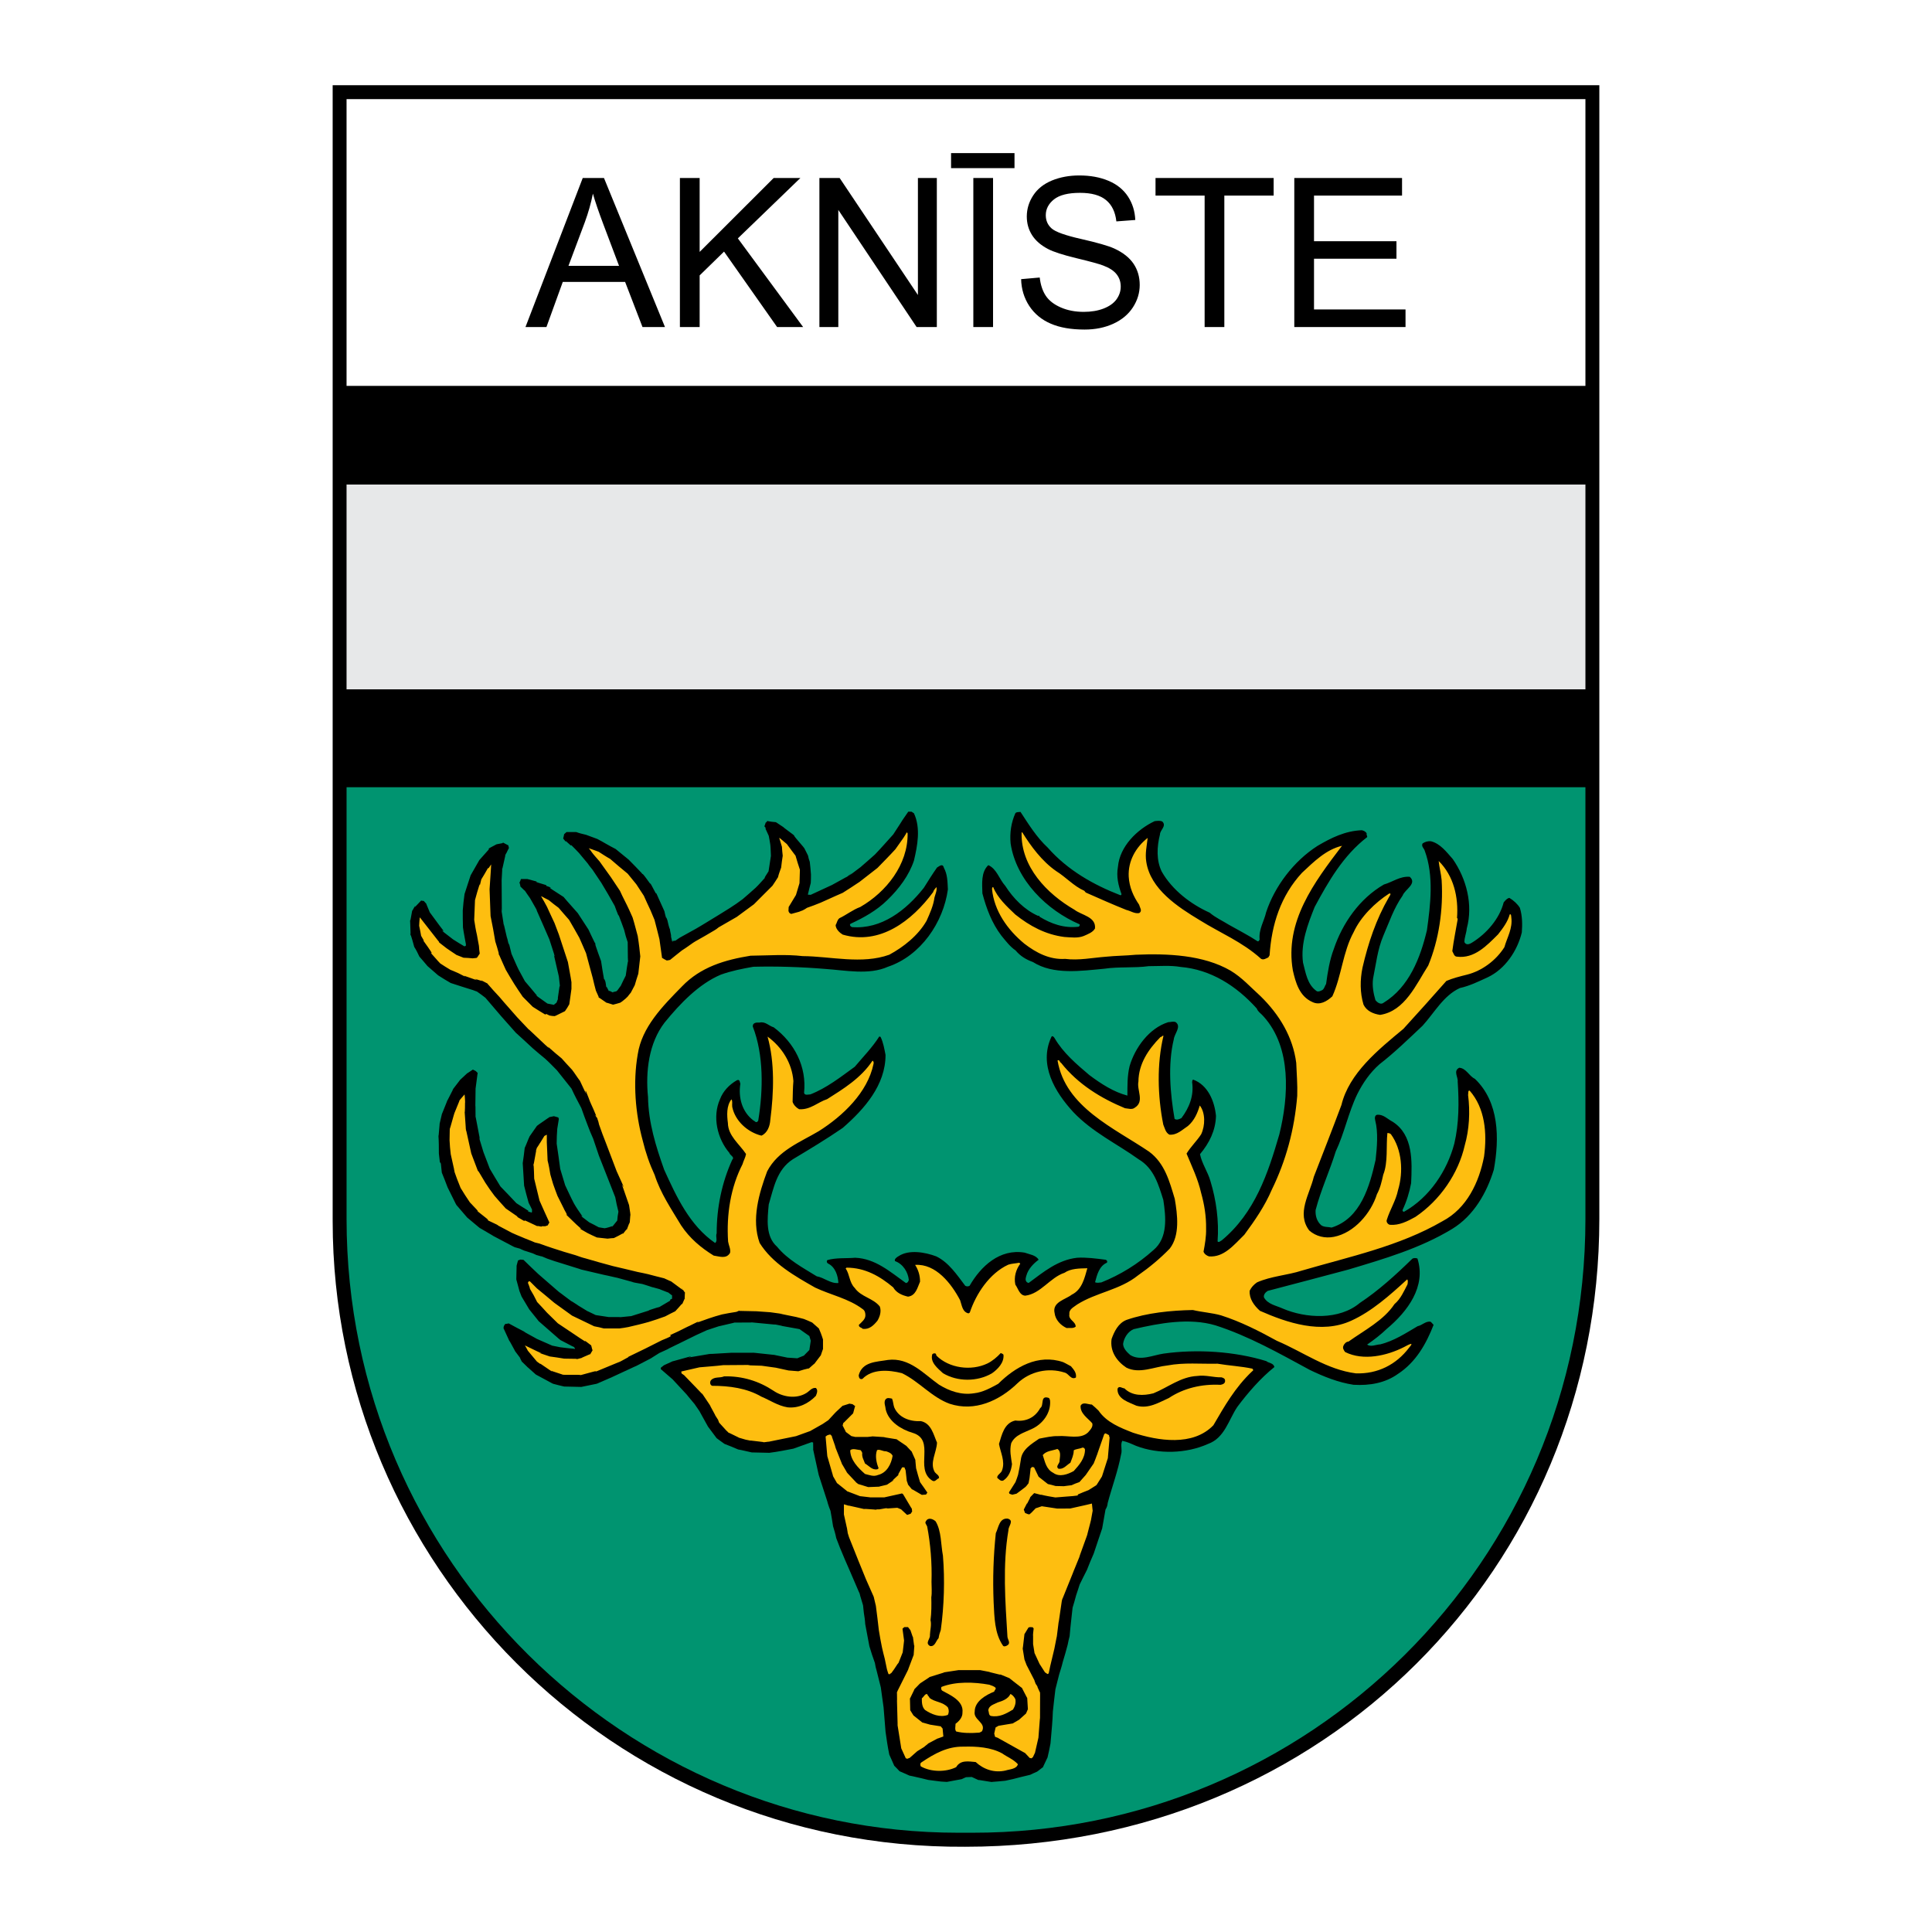 <?xml version="1.0" encoding="utf-8"?>
<!-- Generator: Adobe Illustrator 13.0.0, SVG Export Plug-In . SVG Version: 6.00 Build 14576)  -->
<!DOCTYPE svg PUBLIC "-//W3C//DTD SVG 1.0//EN" "http://www.w3.org/TR/2001/REC-SVG-20010904/DTD/svg10.dtd">
<svg version="1.0" id="Layer_1" xmlns="http://www.w3.org/2000/svg" xmlns:xlink="http://www.w3.org/1999/xlink" x="0px" y="0px"
	 width="192.756px" height="192.756px" viewBox="0 0 192.756 192.756" enable-background="new 0 0 192.756 192.756"
	 xml:space="preserve">
<g>
	<polygon fill-rule="evenodd" clip-rule="evenodd" fill="#FFFFFF" points="0,0 192.756,0 192.756,192.756 0,192.756 0,0 	"/>
	<path fill-rule="evenodd" clip-rule="evenodd" fill="#FFFFFF" d="M156.212,48.335c0,6.814,0.003,13.629,0.004,20.444H36.729V48.335
		H156.212L156.212,48.335z"/>
	<path fill-rule="evenodd" clip-rule="evenodd" d="M159.566,8.504v113.113c0,34.758-27.533,62.635-63.271,62.635
		c-35.316,0.221-63.105-28.34-63.105-62.42V8.504H159.566L159.566,8.504z"/>
	<polygon fill-rule="evenodd" clip-rule="evenodd" fill="#FFFFFF" points="34.576,38.502 158.178,38.502 158.178,9.888 
		34.576,9.892 34.576,38.502 	"/>
	<path fill-rule="evenodd" clip-rule="evenodd" d="M52.427,32.629l5.713-14.87h2.119l6.086,14.87h-2.243l-1.735-4.504h-6.218
		l-1.631,4.504H52.427L52.427,32.629z M56.717,26.521h5.044l-1.554-4.117c-0.471-1.25-0.824-2.278-1.053-3.085
		c-0.19,0.956-0.457,1.901-0.803,2.843L56.717,26.521L56.717,26.521z"/>
	<polygon fill-rule="evenodd" clip-rule="evenodd" points="67.834,32.629 67.834,17.759 69.804,17.759 69.804,25.133 77.189,17.759 
		79.855,17.759 73.616,23.783 80.128,32.629 77.532,32.629 72.238,25.102 69.804,27.477 69.804,32.629 67.834,32.629 	"/>
	<polygon fill-rule="evenodd" clip-rule="evenodd" points="81.752,32.629 81.752,17.759 83.771,17.759 91.581,29.433 91.581,17.759 
		93.468,17.759 93.468,32.629 91.45,32.629 83.639,20.944 83.639,32.629 81.752,32.629 	"/>
	<path fill-rule="evenodd" clip-rule="evenodd" d="M97.11,32.629v-14.87h1.967v14.87H97.11L97.11,32.629z M94.888,16.775v-1.499
		h6.329v1.499H94.888L94.888,16.775z"/>
	<path fill-rule="evenodd" clip-rule="evenodd" d="M101.878,27.851l1.855-0.163c0.087,0.745,0.291,1.354,0.613,1.832
		c0.321,0.478,0.82,0.862,1.495,1.156c0.676,0.294,1.438,0.439,2.282,0.439c0.751,0,1.412-0.111,1.987-0.333
		c0.574-0.225,1.004-0.529,1.284-0.917c0.28-0.391,0.422-0.813,0.422-1.274c0-0.467-0.135-0.873-0.408-1.222
		c-0.27-0.35-0.717-0.641-1.337-0.876c-0.401-0.156-1.28-0.398-2.648-0.727c-1.363-0.329-2.323-0.637-2.87-0.928
		c-0.709-0.371-1.239-0.834-1.589-1.385c-0.346-0.55-0.52-1.167-0.52-1.852c0-0.748,0.212-1.451,0.638-2.102
		c0.426-0.654,1.049-1.149,1.866-1.489c0.82-0.335,1.728-0.505,2.728-0.505c1.104,0,2.074,0.177,2.919,0.533
		c0.841,0.353,1.488,0.876,1.942,1.565c0.45,0.689,0.695,1.471,0.73,2.344l-1.887,0.142c-0.104-0.938-0.447-1.651-1.032-2.129
		c-0.585-0.481-1.447-0.72-2.59-0.72c-1.19,0-2.057,0.218-2.604,0.654c-0.543,0.436-0.816,0.962-0.816,1.575
		c0,0.537,0.193,0.976,0.578,1.319c0.381,0.346,1.367,0.7,2.967,1.06c1.6,0.364,2.697,0.678,3.292,0.949
		c0.866,0.401,1.507,0.907,1.919,1.517c0.411,0.612,0.616,1.319,0.616,2.115c0,0.793-0.226,1.537-0.679,2.236
		c-0.454,0.7-1.104,1.243-1.953,1.634c-0.848,0.388-1.804,0.582-2.863,0.582c-1.347,0-2.476-0.194-3.382-0.588
		c-0.911-0.391-1.624-0.98-2.144-1.769C102.176,29.738,101.902,28.844,101.878,27.851L101.878,27.851z"/>
	<polygon fill-rule="evenodd" clip-rule="evenodd" points="120.186,32.629 120.186,19.514 115.287,19.514 115.287,17.759 
		127.072,17.759 127.072,19.514 122.152,19.514 122.152,32.629 120.186,32.629 	"/>
	<polygon fill-rule="evenodd" clip-rule="evenodd" points="129.132,32.629 129.132,17.759 139.882,17.759 139.882,19.514 
		131.099,19.514 131.099,24.067 139.325,24.067 139.325,25.812 131.099,25.812 131.099,30.874 140.229,30.874 140.229,32.629 
		129.132,32.629 	"/>
	<polygon fill-rule="evenodd" clip-rule="evenodd" fill="#E7E8E9" points="158.178,48.335 158.178,68.779 34.576,68.779 
		34.576,48.335 158.178,48.335 	"/>
	<polygon fill-rule="evenodd" clip-rule="evenodd" points="158.178,68.779 158.178,78.54 34.576,78.54 34.576,68.779 
		158.178,68.779 	"/>
	<path fill-rule="evenodd" clip-rule="evenodd" d="M158.178,38.575v9.761H34.576v-9.761
		C81.098,38.575,111.629,38.575,158.178,38.575L158.178,38.575z"/>
	<path fill-rule="evenodd" clip-rule="evenodd" fill="#009470" d="M158.178,78.54v43.078c0,34.295-27.692,61.285-61.193,61.234
		h-1.387c-33.022,0-61.021-26.939-61.021-61.234V78.54H158.178L158.178,78.54z"/>
	<path fill-rule="evenodd" clip-rule="evenodd" d="M91.184,81.14c0.689,1.477,0.354,3.228,0,4.724
		c-0.492,1.476-1.476,2.795-2.657,3.937c-1.063,1.043-2.342,1.752-3.661,2.362c-0.157,0.098,0,0.295,0.138,0.334
		c2.933,0.236,5.394-1.673,7.165-3.917c0.433-0.689,0.847-1.358,1.319-2.027c0.236-0.138,0.571-0.453,0.689,0.039
		c0.354,0.65,0.354,1.358,0.394,2.146c-0.453,3.287-2.697,6.613-5.984,7.716c-1.89,0.847-4.232,0.354-6.259,0.216
		c-2.382-0.197-4.862-0.275-7.165-0.216c-1.122,0.197-2.205,0.413-3.248,0.788c-2.185,0.924-4.055,2.873-5.61,4.783
		c-1.575,2.047-1.909,4.881-1.653,7.42c0.04,2.559,0.788,4.941,1.614,7.264c1.22,2.678,2.539,5.551,5.078,7.303
		c0.295-0.217,0.02-0.609,0.158-0.965c0-2.598,0.531-5.098,1.555-7.342c0.275-0.275-0.217-0.414-0.295-0.689
		c-1.201-1.416-1.712-3.602-0.925-5.354c0.295-0.787,0.925-1.457,1.693-1.891c0.295-0.117,0.275,0.217,0.334,0.355
		c-0.216,1.396,0.177,2.814,1.299,3.66c0.138,0.041,0.197,0.217,0.354,0.158c0.059-0.039,0.138-0.098,0.138-0.178
		c0.492-3.012,0.551-6.516-0.551-9.35c-0.02-0.393,0.374-0.414,0.669-0.393c0.59-0.139,0.925,0.334,1.417,0.471
		c2.087,1.557,3.307,3.938,3.031,6.535c0.059,0.297,0.433,0.158,0.63,0.158c1.614-0.629,2.992-1.713,4.429-2.756
		c0.827-0.984,1.771-1.949,2.44-3.012c0.059,0,0.099,0,0.138,0.039c0.275,0.572,0.374,1.201,0.492,1.791
		c0,3.012-2.106,5.395-4.271,7.283c-1.634,1.123-3.307,2.127-4.98,3.131c-1.614,1.043-1.91,2.873-2.402,4.508
		c-0.138,1.455-0.334,3.188,0.827,4.211c1.083,1.32,2.598,2.107,3.957,2.953c0.768,0.139,1.378,0.748,2.165,0.67
		c-0.039-0.709-0.295-1.596-1.043-1.949c-0.118-0.078-0.157-0.217-0.059-0.334c0.847-0.256,1.89-0.158,2.775-0.236
		c2.008,0.078,3.484,1.396,5.059,2.52c0.157,0,0.255-0.139,0.295-0.314c-0.079-0.748-0.551-1.576-1.377-1.871
		c-0.099-0.197,0.177-0.393,0.354-0.492c1.043-0.689,2.657-0.393,3.76,0.02c1.26,0.611,2.067,1.852,2.893,2.934
		c0.138,0.078,0.295,0.078,0.433,0c1.122-1.949,3.012-3.721,5.492-3.307c0.473,0.176,1.122,0.236,1.397,0.709
		c-0.512,0.373-1.043,0.924-1.221,1.574c-0.059,0.197-0.138,0.434,0,0.609c0.04,0.078,0.138,0.1,0.217,0.139
		c1.496-1.104,2.913-2.303,4.842-2.52c0.887-0.059,1.91,0.078,2.835,0.197c0.118,0.02,0.217,0.156,0.138,0.295
		c-0.768,0.334-0.984,1.199-1.181,1.947c0.177,0.1,0.433,0.041,0.63,0.02c1.87-0.746,3.642-1.83,5.196-3.227
		c1.457-1.221,1.24-3.307,0.984-5c-0.473-1.496-0.926-3.15-2.461-4.055c-2.165-1.555-4.586-2.678-6.515-4.705
		c-1.851-2.008-3.465-4.725-2.205-7.48c0.079-0.217,0.275-0.02,0.335,0.1c0.846,1.457,2.185,2.598,3.464,3.68
		c1.182,0.887,2.441,1.693,3.799,2.049c0-0.926-0.02-1.969,0.217-2.934c0.531-1.83,1.949-3.799,3.858-4.391
		c0.275,0,0.492-0.117,0.748,0c0.59,0.453-0.139,1.143-0.197,1.713c-0.61,2.52-0.354,5.434,0.079,7.934
		c0.216,0.156,0.492,0.02,0.688-0.08c0.768-1.023,1.26-2.223,1.063-3.582c0.02-0.098,0-0.197,0.098-0.256
		c1.477,0.531,2.146,2.166,2.283,3.623c-0.039,1.455-0.669,2.715-1.594,3.818c0.177,0.924,0.787,1.771,1.043,2.695
		c0.571,1.871,0.866,3.977,0.709,6.004c0.118,0.158,0.275-0.039,0.413-0.098c3.326-2.756,4.626-6.713,5.748-10.57
		c0.944-3.818,1.22-8.641-1.536-11.732c-0.216-0.275-0.61-0.512-0.708-0.826c-2.047-2.283-4.606-3.897-7.599-4.153
		c-1.043-0.177-2.086-0.079-3.188-0.079c-1.437,0.197-2.952,0.039-4.429,0.256c-2.342,0.216-5.078,0.63-7.126-0.669
		c-0.649-0.236-1.239-0.57-1.731-1.161c-0.531-0.354-0.984-0.945-1.418-1.477c-0.944-1.24-1.495-2.716-1.89-4.212
		c-0.02-0.945-0.157-2.106,0.591-2.815c0.847,0.374,1.083,1.397,1.693,2.067c0.787,1.24,1.929,2.401,3.268,2.992
		c0.117,0.02,0.138-0.098,0.138,0.079c1.161,0.708,2.44,1.181,3.917,1.004c0.078-0.06,0.138-0.138,0.099-0.236
		c-3.268-1.397-6.339-4.409-6.89-8.07c-0.099-1.063,0.059-2.087,0.472-3.012c0.119-0.158,0.335-0.099,0.513-0.138
		c0.826,1.26,1.613,2.539,2.716,3.562c1.988,2.264,4.587,3.72,7.225,4.744c0.078,0.039,0.138-0.04,0.138-0.099
		c-0.315-0.886-0.532-1.732-0.354-2.736c0.177-2.027,1.909-3.721,3.661-4.547c0.236-0.02,0.531-0.079,0.768,0.04
		c0.452,0.453-0.236,0.846-0.236,1.28c-0.314,1.24-0.374,2.598,0.178,3.72c1.043,1.831,2.894,3.248,4.782,4.094
		c0.571,0.492,1.28,0.808,1.91,1.201c0.964,0.552,1.948,1.043,2.873,1.654c0.099,0.02,0.158-0.079,0.197-0.177
		c-0.099-1.024,0.452-1.831,0.649-2.716c0.847-2.579,2.756-5.118,5.138-6.634c1.339-0.787,2.756-1.496,4.409-1.555
		c0.177,0.04,0.394,0.119,0.492,0.335c-0.06,0.138,0.078,0.217,0.039,0.354c-2.401,1.85-3.878,4.448-5.235,6.968
		c-0.689,1.732-1.417,3.622-1.162,5.551c0.276,1.023,0.414,2.184,1.378,2.854c0.197,0.078,0.374-0.039,0.552-0.117
		c0.216-0.158,0.236-0.414,0.374-0.611c0.157-1.16,0.354-2.401,0.768-3.483c0.866-2.579,2.578-5.039,5-6.437
		c0.846-0.236,1.594-0.846,2.578-0.768c0.768,0.689-0.492,1.26-0.709,1.87c-0.886,1.26-1.338,2.657-1.929,4.016
		c-0.57,1.338-0.729,2.815-1.023,4.271c-0.099,0.729,0.039,1.477,0.236,2.146c0.196,0.256,0.551,0.492,0.826,0.256
		c2.539-1.555,3.661-4.488,4.312-7.224c0.354-2.54,0.708-5.433-0.217-7.933c-0.06-0.236-0.374-0.433-0.217-0.728
		c0.236-0.158,0.512-0.256,0.847-0.217c0.925,0.236,1.535,1.063,2.165,1.772c1.358,1.948,2.047,4.546,1.397,6.928
		c-0.039,0.473-0.236,0.886-0.236,1.358c0.178,0.354,0.531,0.197,0.748,0.059c1.477-0.906,2.756-2.401,3.169-4.016
		c0.158-0.197,0.335-0.414,0.571-0.453c0.433,0.256,0.807,0.61,1.043,0.984c0.256,0.807,0.256,1.673,0.197,2.46
		c-0.434,1.811-1.653,3.661-3.425,4.488c-0.906,0.412-1.772,0.846-2.756,1.062c-1.634,0.748-2.539,2.461-3.721,3.76
		c-1.358,1.279-2.814,2.697-4.291,3.838c-0.965,0.846-1.673,1.891-2.225,2.992c-0.886,1.83-1.279,3.877-2.146,5.709
		c-0.609,1.967-1.476,3.818-2.008,5.846c-0.039,0.57,0.118,1.121,0.552,1.516c0.295,0.217,0.708,0.156,1.043,0.236
		c2.913-0.906,3.799-4.154,4.39-6.752c0.138-1.26,0.275-2.736-0.039-3.938c-0.06-0.217-0.06-0.551,0.236-0.57
		c0.609-0.02,0.983,0.434,1.516,0.709c2.047,1.318,1.929,3.957,1.83,6.121c-0.177,0.926-0.452,1.83-0.847,2.658
		c-0.039,0.078,0.02,0.197,0.138,0.197c2.56-1.438,4.312-4.115,5.02-6.811c0.473-2.008,0.473-4.135,0.335-6.182
		c0.059-0.434-0.473-1.062,0.157-1.379c0.709,0.061,0.965,0.828,1.556,1.104c2.44,2.322,2.46,5.965,1.89,9.074
		c-0.689,2.264-1.988,4.586-4.153,5.904c-3.209,1.949-6.811,2.992-10.354,4.055c-2.696,0.729-5.373,1.418-8.05,2.127
		c-0.217,0.137-0.434,0.373-0.375,0.648c0.375,0.689,1.201,0.809,1.851,1.104c2.323,1.004,5.669,1.182,7.716-0.551
		c1.851-1.221,3.583-2.795,5.217-4.391c0.118-0.117,0.394-0.098,0.531-0.039c0.886,2.795-0.984,5.275-3.051,7.008
		c-0.591,0.57-1.3,1.121-1.969,1.574c0.354,0.275,0.886,0,1.319-0.02c1.338-0.334,2.52-1.102,3.72-1.811
		c0.473-0.1,0.787-0.512,1.279-0.453c0.139,0.098,0.197,0.217,0.315,0.314c-0.729,1.871-1.752,3.721-3.562,4.902
		c-1.26,0.904-2.815,1.18-4.43,1.082c-1.535-0.236-2.952-0.807-4.35-1.477c-3.051-1.652-6.103-3.385-9.409-4.447
		c-2.618-0.789-5.649-0.217-8.169,0.373c-0.59,0.236-0.983,0.887-1.062,1.477c0.02,0.453,0.374,0.807,0.709,1.102
		c1.003,0.631,2.263,0.02,3.326-0.137c3.346-0.473,7.146-0.217,10.255,0.748c0.256,0.217,0.709,0.176,0.808,0.59
		c-1.378,1.102-2.657,2.578-3.701,3.977c-0.866,1.279-1.259,3.109-2.933,3.699c-2.146,0.965-4.921,1.045-7.146,0.197
		c-0.452-0.197-0.905-0.412-1.397-0.512c-0.216,0.375,0.02,0.906-0.118,1.34c-0.314,1.672-0.905,3.248-1.338,4.861
		c-0.02,0.256-0.099,0.473-0.217,0.648c-0.118,0.631-0.217,1.26-0.335,1.891c-0.275,0.826-0.57,1.674-0.846,2.52
		c-0.236,0.512-0.453,1.062-0.67,1.613c-0.256,0.492-0.472,0.945-0.728,1.457c-0.099,0.354-0.237,0.709-0.354,1.082
		c-0.099,0.414-0.236,0.828-0.354,1.24c-0.099,0.945-0.217,1.871-0.295,2.836c-0.079,0.295-0.139,0.57-0.197,0.865
		c-0.157,0.59-0.315,1.162-0.492,1.732c-0.099,0.434-0.236,0.826-0.354,1.221c-0.138,0.492-0.236,0.984-0.374,1.477
		c-0.039,0.314-0.078,0.668-0.118,0.982c-0.059,0.414-0.078,0.828-0.138,1.24c-0.02,0.473-0.039,0.926-0.078,1.359
		c-0.06,0.609-0.099,1.24-0.158,1.83c-0.078,0.473-0.196,0.945-0.295,1.398c-0.118,0.275,0.217-0.492-0.394,0.826
		c-0.217,0.217,0.433-0.217-0.649,0.59c-0.256,0.119-0.473,0.197-0.689,0.314c-0.295,0.08-0.609,0.139-0.905,0.217
		c-0.512,0.139-1.062,0.275-1.574,0.375c-0.473,0.039-0.906,0.098-1.339,0.117c-0.453-0.078,1.082,0.197-1.319-0.197
		c-0.217-0.098,0.571,0.297-0.689-0.295c-0.197,0-0.374,0.021-0.571,0.021c-0.158,0.059-0.295,0.137-0.433,0.195
		c-0.492,0.078-0.984,0.197-1.477,0.275c-0.275-0.02-0.551-0.02-0.787-0.059c-0.354-0.059-0.728-0.078-1.083-0.139
		c-0.216-0.059-0.394-0.098-0.63-0.156c-0.394-0.078-0.807-0.197-1.24-0.275c-0.334-0.158-0.669-0.295-0.984-0.434
		c-0.177-0.197-0.375-0.395-0.532-0.551c-0.158-0.375-0.334-0.748-0.492-1.104c-0.079-0.393-0.157-0.807-0.216-1.199
		c-0.059-0.355-0.099-0.709-0.158-1.084c-0.059-0.807-0.138-1.613-0.197-2.439c-0.079-0.65-0.197-1.318-0.275-1.988
		c-0.138-0.551-0.275-1.102-0.414-1.654c-0.079-0.256-0.138-0.512-0.177-0.787c-0.197-0.551-0.394-1.121-0.551-1.672
		c-0.138-0.729-0.276-1.477-0.414-2.205c-0.02-0.395-0.079-0.768-0.138-1.123c-0.02-0.256-0.059-0.492-0.079-0.748
		c-0.118-0.432-0.256-0.807-0.354-1.219c-0.334-0.768,0.807,1.908-0.984-2.264c-0.315-0.709-0.63-1.438-0.925-2.166
		c-0.138-0.354,0.354,0.926-0.414-1.062c-0.079-0.414-0.197-0.787-0.315-1.182c-0.079-0.512-0.157-1.004-0.256-1.535
		c-0.099-0.236-0.177-0.453-0.256-0.709c-0.295-0.984,0.788,2.402-0.925-2.893c-0.177-0.848,0.453,2.086-0.551-2.52
		c0-0.236,0.02,0.57,0-0.689c-0.059-0.02-0.099-0.039-0.158-0.039c-0.61,0.217-1.201,0.434-1.811,0.648
		c-0.375,0.08-0.768,0.139-1.142,0.217c-0.414,0.08-0.827,0.139-1.26,0.197c-0.57,0-1.161-0.039-1.752-0.039
		c-0.472-0.098-0.905-0.217-1.358-0.295c-0.453-0.197-0.886-0.375-1.358-0.553c-0.256-0.176-0.512-0.373-0.787-0.57
		c-0.295-0.373-0.571-0.787-0.866-1.16c-0.275-0.492-0.532-0.965-0.807-1.457c-0.177-0.275,0.492,0.689-0.57-0.846
		c-0.217-0.258,0.531,0.648-0.65-0.77c-0.492-0.551,1.26,1.34-1.496-1.633c-0.394-0.334,0.984,0.846-1.181-1.023
		c0-0.059,0,0.137,0-0.139c0.099-0.078-0.256,0.197,0.295-0.236c0.295-0.137-0.708,0.316,0.886-0.412
		c0.571-0.139-1.476,0.412,1.732-0.473c0.688-0.078-1.792,0.393,2.066-0.275c0.669-0.039-1.87,0.137,2.047-0.1
		c0.729,0-1.87,0,2.244,0c0.669,0.08-1.751-0.195,2.067,0.217c0.433,0.08-1.083-0.217,1.318,0.275
		c0.334,0.02-0.826-0.059,0.984,0.061c0.216-0.119-0.551,0.215,0.649-0.275c0.177-0.197-0.433,0.432,0.531-0.553
		c0.04-0.295,0.099-0.609,0.138-0.904c-0.04-0.158,0.138,0.412-0.138-0.492c-0.334-0.236,0.808,0.57-0.984-0.689
		c-0.59-0.098,1.437,0.256-1.751-0.314c-0.217-0.059,0.551,0.098-0.63-0.139c-0.807-0.059,1.968,0.197-2.382-0.217
		c-0.571,0.02,1.477,0-1.751,0.02c-0.492,0.119,1.24-0.275-1.477,0.355c-0.433,0.137,1.043-0.355-1.279,0.414
		c-0.354,0.156,0.846-0.375-1.024,0.471c-0.925,0.453-1.87,0.926-2.814,1.379c-0.295,0.137,0.827-0.355-0.866,0.412
		c-0.275,0.178,0.649-0.412-0.787,0.492c-0.532,0.277,1.279-0.648-1.536,0.809c-0.827,0.373,2.106-0.984-2.519,1.16
		c-0.434,0.197,1.122-0.492-1.319,0.572c-0.531,0.137,1.339-0.258-1.633,0.354c-0.551-0.02-1.142-0.02-1.713-0.039
		c-0.354-0.08-0.748-0.178-1.103-0.275c-0.57-0.297,1.417,0.768-1.692-0.906c-0.276-0.236,0.689,0.631-0.847-0.748
		c-0.197-0.158,0.492,0.473-0.551-0.531c-0.059-0.117,0.138,0.314-0.197-0.354c-0.157-0.256,0.473,0.59-0.531-0.748
		c-0.177-0.297,0.433,0.748-0.492-0.926c-0.236-0.434,0.492,1.121-0.63-1.318c0-0.08-0.039,0.176,0.02-0.178
		c0.06-0.098-0.138,0.178,0.138-0.256c0.138-0.02,0.236-0.02,0.354-0.059c0.512,0.275,1.043,0.57,1.595,0.846
		c0.374,0.217-1.024-0.531,1.201,0.689c0.512,0.217-1.319-0.57,1.555,0.689c0.275,0.059-0.669-0.139,0.787,0.156
		c0.473,0.059,0.964,0.119,1.417,0.158c0.04,0-0.02,0.059,0.06-0.02c-0.06-0.059,0.138,0.137-0.138-0.197
		c-0.433-0.217,1.063,0.59-1.299-0.65c-0.748-0.629,1.831,1.615-2.204-1.908c-0.315-0.395,0.768,0.945-0.925-1.162
		c-0.236-0.393,0.61,1.023-0.729-1.221c-0.098-0.217,0.177,0.492-0.256-0.629c-0.098-0.354,0.256,0.926-0.295-1.102
		c0-0.453-0.04,1.16,0.02-1.379c0.059-0.178-0.138,0.453,0.138-0.551c0.079-0.039-0.197,0.078,0.216-0.078
		c0.118,0-0.236-0.041,0.335,0.02c0.492,0.473,0.984,0.963,1.477,1.416c0.688,0.611,1.397,1.201,2.086,1.811
		c0.433,0.297-1.023-0.768,1.22,0.906c0.217,0.139-0.492-0.334,0.61,0.373c0.315,0.197-0.826-0.49,0.984,0.611
		c0.256,0.139-0.669-0.334,0.788,0.373c0.433,0.08-1.123-0.156,1.338,0.217c0.374,0-0.905,0,1.103,0
		c0.374-0.02-0.985,0.119,1.161-0.098c0.571-0.178-1.398,0.434,1.673-0.531c0.059-0.02-0.119,0.059,0.157-0.08
		c0.315-0.098,0.63-0.215,0.964-0.295c0.354-0.217,0.709-0.412,1.063-0.629c0-0.02,0.02-0.078,0.02-0.119
		c0.059-0.02-0.098,0.061,0.177-0.078c0-0.098,0,0.275,0-0.354c-0.138-0.08,0.295,0.256-0.394-0.275
		c-0.276-0.08,0.689,0.275-0.787-0.297c-0.236-0.078,0.61,0.158-0.729-0.215c-0.138-0.021,0.295,0.098-0.394-0.119
		c-0.217-0.078-0.453-0.139-0.689-0.217c-0.295-0.039,0.748,0.139-0.886-0.158c-0.551-0.156,1.378,0.355-1.653-0.471
		c-0.354-0.08,0.906,0.217-1.062-0.236c-0.847-0.197,2.047,0.492-2.48-0.572c-0.846-0.275,2.106,0.65-2.559-0.807
		c-0.295-0.098,0.728,0.256-0.867-0.295c-0.157-0.078,0.473,0.197-0.511-0.217c-0.177-0.02,0.374,0.119-0.473-0.117
		c-0.138-0.039,0.295,0.137-0.414-0.178c-0.275-0.078,0.669,0.217-0.787-0.256c-0.138-0.059,0.374,0.178-0.433-0.178
		c-0.197-0.059,0.492,0.119-0.571-0.176c-0.728-0.375,1.732,0.924-2.146-1.123c-0.433-0.236,1.103,0.631-1.299-0.768
		c-0.453-0.354,1.103,0.945-1.319-1.082c-0.354-0.414,0.866,1.004-1.062-1.24c-0.315-0.59,0.728,1.477-0.886-1.771
		c-0.177-0.492-0.374-0.965-0.571-1.457c-0.02-0.295-0.079-0.631-0.098-0.926c-0.04-0.059,0.04,0.119-0.099-0.137
		c-0.02-0.275-0.079-0.57-0.098-0.848c0-0.59,0-1.18-0.04-1.75c0.059-0.414-0.079,1.023,0.118-1.201
		c0.079-0.314-0.197,0.787,0.216-0.945c0.158-0.453-0.433,1.082,0.532-1.338c0.177-0.395-0.473,0.943,0.571-1.123
		c0.217-0.334-0.61,0.748,0.708-0.965c0.236-0.215-0.63,0.572,0.729-0.688c0.197-0.1-0.492,0.334,0.551-0.355
		c0.118,0.061-0.236-0.137,0.295,0.139c0.059,0.078-0.138-0.158,0.197,0.197c-0.079,0.551,0.158-1.279-0.216,1.574
		c0,0.59,0.02-1.418-0.02,1.693c0.02,0.373,0-0.887,0.02,1.102c0.138,0.709-0.335-1.811,0.414,2.125
		c0.138,0.492-0.394-1.082,0.374,1.398c0.217,0.551,0.414,1.102,0.63,1.654c0.354,0.59,0.709,1.199,1.063,1.771
		c0.532,0.551,1.083,1.121,1.595,1.672c0.374,0.236,0.787,0.512,1.181,0.748c0.138,0.1-0.334,0,0.315,0.178
		c0.04,0-0.059,0.078,0.06-0.039c-0.02-0.1,0,0.334,0-0.256c-0.118-0.236-0.217-0.453-0.335-0.67
		c-0.158-0.57-0.315-1.143-0.453-1.713c-0.059-0.748-0.079-1.516-0.138-2.244c0.079-0.492,0.138-1.023,0.197-1.516
		c0.177-0.373,0.315-0.787,0.492-1.16c0.237-0.355,0.492-0.689,0.729-1.043c0.354-0.277,0.748-0.512,1.122-0.789
		c0.197-0.039-0.217-0.039,0.571-0.176c0.138,0.039,0.276,0.078,0.414,0.117c0.02,0.059-0.02-0.137,0.079,0.158
		c-0.059,0.334-0.099,0.648-0.158,0.984c-0.039,0.492-0.059,0.984-0.059,1.477c0.118,0.846,0.255,1.691,0.354,2.52
		c0.157,0.551,0.334,1.082,0.492,1.633c0.295,0.609,0.571,1.24,0.886,1.83c0.236,0.414,0.512,0.809,0.787,1.201
		c0.295,0.236-0.688-0.373,0.729,0.67c0.315,0.156,0.63,0.314,0.945,0.492c0.177,0.02,0.394,0.078,0.59,0.098
		c0.276-0.039,0.531-0.137,0.788-0.217c0.138-0.176-0.453,0.611,0.472-0.551c0.02-0.295,0.059-0.59,0.118-0.885
		c-0.118-0.473-0.236-0.965-0.315-1.438c-0.216-0.531-0.433-1.123-0.649-1.654c-0.335-0.846-0.65-1.672-0.984-2.5
		c-0.197-0.57-0.374-1.121-0.571-1.691c-0.197-0.434-0.394-0.906-0.551-1.34c-0.217-0.57-0.433-1.141-0.63-1.713
		c-0.335-0.629-0.689-1.299-0.985-1.947c-0.492-0.611-0.964-1.221-1.456-1.83c-0.375-0.375-0.748-0.77-1.162-1.143
		c-0.413-0.334-0.827-0.689-1.24-1.043c-0.571-0.531-1.122-1.043-1.693-1.555c-0.453-0.533-0.964-1.064-1.417-1.596
		c-0.551-0.629-1.063-1.26-1.614-1.889c-0.275-0.217-0.57-0.434-0.885-0.65c-0.099-0.02,0.255,0.119-0.354-0.117
		c-0.729-0.236-1.477-0.453-2.225-0.709c-0.413-0.236-0.866-0.512-1.259-0.768c-0.354-0.295-0.709-0.63-1.063-0.925
		c-0.276-0.315-0.532-0.649-0.807-0.945c-0.158-0.334-0.315-0.669-0.512-0.964c-0.118-0.473-0.256-0.905-0.394-1.339
		c-0.04-0.433,0.098,1.477-0.02-1.378c0.02-0.295-0.118,1.044,0.216-0.944c0.079-0.118-0.196,0.433,0.256-0.394
		c0.216-0.177-0.492,0.63,0.649-0.59c0.079,0.02-0.197,0.02,0.236,0.059c0.098,0.099-0.118-0.138,0.256,0.275
		c0.118,0.295-0.216-0.492,0.354,0.866c0.433,0.571,0.866,1.201,1.319,1.772c0.315,0.295-0.827-0.453,1.004,0.925
		c0.374,0.236,0.748,0.473,1.122,0.689c0.059-0.02,0.118-0.02,0.138-0.059c0.02-0.039,0,0.177,0.02-0.138
		c-0.099-0.571-0.217-1.122-0.295-1.693c-0.02-0.532-0.02-1.122-0.02-1.693c0.039-0.551,0.098-1.083,0.177-1.634
		c0.197-0.63,0.414-1.26,0.61-1.87c0.295-0.512,0.571-1.004,0.866-1.516c0.315-0.354,0.63-0.708,0.945-1.063
		c0.236-0.177-0.63,0.217,0.768-0.512c0.216-0.04,0.394-0.079,0.61-0.118c0.197,0.04-0.433-0.314,0.551,0.217
		c0.04,0.079-0.059-0.334,0.079,0.275c-0.138,0.236-0.236,0.492-0.374,0.748c-0.118,0.453,0.374-1.555-0.295,1.378
		c-0.059,0.354,0.079-1.142-0.059,1.083c0,1.023,0.02,2.028,0.02,3.051c0.059,0.492-0.275-1.535,0.197,1.438
		c0.079,0.472-0.295-1.438,0.335,1.338c0.02,0.197-0.118-0.65,0.157,0.61c0.059,0.295-0.157-0.964,0.276,0.905
		c0.236,0.512,0.453,1.063,0.708,1.575c0.216,0.393,0.414,0.768,0.63,1.161c0.374,0.453,0.768,0.887,1.142,1.359
		c0.354,0.275-0.728-0.414,1.043,0.826c0.197,0.039-0.433-0.039,0.65,0.158c0.098-0.061-0.157,0.195,0.256-0.158
		c0.059-0.137-0.059,0.295,0.197-0.395c0.04-0.412-0.118,0.631,0.157-1.219c0-0.336,0.138,0.648-0.059-1.045
		c-0.158-0.648-0.295-1.318-0.453-1.968c-0.196-0.551,0.434,1.043-0.492-1.732c-0.414-0.945-0.807-1.87-1.24-2.834
		c-0.217-0.413,0.473,0.748-0.689-1.28c-0.177-0.255-0.354-0.492-0.531-0.768c-0.177-0.138,0.433,0.453-0.473-0.433
		c0-0.138,0.158,0.375-0.059-0.394c0.059-0.138-0.059,0.295,0.158-0.315c0.236,0,0.413,0,0.63,0c0.315,0.079,0.59,0.158,0.886,0.236
		c0.295,0.138-0.65-0.118,1.004,0.374c0.079,0.098-0.276-0.02,0.354,0.197c0.492,0.334-0.945-0.492,1.378,0.984
		c0.453,0.551,0.945,1.063,1.417,1.614c0.355,0.551,0.709,1.103,1.063,1.634c0.216,0.453,0.413,0.886,0.63,1.319
		c0.04,0.118,0-0.275,0.079,0.276c0.177,0.512,0.354,1.043,0.551,1.555c0.079,0.61,0.197,1.201,0.295,1.81
		c0.059,0.08-0.039-0.215,0.138,0.238c0.04,0.195,0.06,0.354,0.079,0.531c0.118,0.156-0.158-0.414,0.275,0.432
		c0.118,0.02-0.236-0.195,0.394,0.119c0.099-0.039-0.256,0.02,0.354-0.119c0.138-0.217-0.197,0.336,0.433-0.551
		c0.157-0.354,0.334-0.689,0.492-1.004c0.079-0.551,0.157-1.102,0.256-1.653c0-0.571-0.04,1.812-0.059-1.693
		c-0.138-0.394-0.256-0.787-0.354-1.22c-0.177-0.492-0.354-0.984-0.551-1.477c-0.06-0.118,0.118,0.414-0.197-0.394
		c-0.059-0.157-0.138-0.354-0.197-0.531c-0.433-0.768-0.866-1.536-1.338-2.303c-0.295-0.433-0.59-0.866-0.886-1.319
		c-0.138-0.177-0.315-0.374-0.453-0.59c-0.295-0.354-0.591-0.709-0.886-1.063c-0.256-0.256-0.492-0.532-0.749-0.768
		c-0.196-0.177,0.335,0.413-0.551-0.414c-0.098-0.079,0.177,0.315-0.275-0.256c0.039-0.138,0.059-0.275,0.098-0.433
		c0.04-0.06-0.334,0.295,0.236-0.217c0.295,0,0.63,0,0.964,0c0.315,0.118,0.65,0.197,0.984,0.275
		c0.354,0.138,0.728,0.276,1.122,0.414c0.295,0.158,0.59,0.315,0.886,0.492c0.315,0.177,0.63,0.354,0.945,0.512
		c0.433,0.354,0.866,0.708,1.299,1.062c0.453,0.453,0.886,0.906,1.299,1.339c0.236,0.394-0.275-0.512,0.788,0.984
		c0.216,0.314-0.197-0.512,0.59,0.984c0.098,0.177-0.02-0.217,0.236,0.394c0.216,0.492,0.433,0.945,0.649,1.437
		c0.059,0.236,0.098,0.453,0.157,0.63c0.06,0.099-0.02-0.157,0.138,0.256c0.079,0.354,0.158,0.689,0.276,1.004
		c0.059,0.196-0.197-0.847,0.118,0.629c0.02,0.138-0.177-0.59,0.079,0.473c0.02,0.02-0.079-0.059,0.059,0.079
		c0.118-0.059-0.334-0.059,0.295-0.138c0.197-0.138,0.374-0.275,0.571-0.374c0.492-0.276,0.964-0.531,1.457-0.807
		c0.788-0.453,1.555-0.945,2.342-1.417c0.334-0.217,0.689-0.433,1.043-0.65c0.433-0.275,0.866-0.571,1.279-0.886
		c0.433-0.374,0.847-0.729,1.279-1.122c0.315-0.295,0.591-0.63,0.886-0.945c0.197-0.216-0.256,0.295,0.414-0.708
		c0.079-0.492,0.158-1.023,0.236-1.535c-0.02-0.354-0.02-0.748-0.059-1.103c-0.039-0.295-0.099-0.59-0.158-0.905
		c-0.118-0.236-0.216-0.492-0.334-0.729c-0.02-0.079,0.197,0.157-0.099-0.216c0.059-0.118,0.079-0.256,0.138-0.394
		c0.059-0.039,0,0.118,0.138-0.138c0.295,0.06,0.571,0.099,0.866,0.118c0.255,0.158-0.295-0.197,0.748,0.492
		c0.315,0.256-0.413-0.295,1.004,0.768c0.374,0.374-0.492-0.492,0.984,1.201c0.157,0.295-0.158-0.414,0.472,0.866
		c0.04,0.236,0.099,0.413,0.177,0.63c0.04,0.413,0.099,0.846,0.118,1.26c0,0.315,0,0.571-0.02,0.847
		c-0.099,0.394-0.197,0.748-0.276,1.102c0,0.02-0.039-0.079,0.02,0.099c0.059-0.04-0.079-0.02,0.256-0.02
		c0.708-0.334,1.417-0.649,2.126-0.984c0.492-0.276,0.984-0.551,1.496-0.827c0.118-0.098-0.512,0.414,0.394-0.295
		c0.314-0.217-1.103,0.905,0.945-0.649c0.492-0.414,0.964-0.847,1.437-1.26c0.63-0.65,1.22-1.339,1.831-2.008
		c0.295-0.473,0.63-0.945,0.925-1.437c0.197-0.275,0.374-0.551,0.571-0.827c0.118,0-0.118-0.02,0.354,0
		C91.046,81.062,90.889,80.943,91.184,81.14L91.184,81.14z"/>
	<path fill-rule="evenodd" clip-rule="evenodd" fill="#FEBE10" d="M90.554,83.148c0.04,3.11-2.126,5.846-4.724,7.342
		c-0.748,0.275-1.378,0.787-2.086,1.122c-0.236,0.197-0.236,0.472-0.374,0.689c0.02,0.413,0.414,0.768,0.709,0.945
		c3.7,1.083,6.889-1.358,9.015-4.232c0.06-0.197,0.197-0.354,0.335-0.512c0.079,0.315-0.098,0.669-0.197,1.043
		c-0.099,0.788-0.453,1.575-0.788,2.323c-0.846,1.476-2.303,2.618-3.72,3.385c-2.736,0.984-5.846,0.158-8.641,0.138
		c-1.693-0.197-3.386-0.059-5.197-0.04c-2.539,0.414-4.96,1.103-6.85,3.07c-1.949,1.988-3.996,4.055-4.409,6.771
		c-0.492,2.814-0.236,5.906,0.492,8.582c0.295,1.221,0.689,2.363,1.201,3.465c0.571,1.791,1.653,3.385,2.637,5.02
		c0.847,1.279,1.969,2.225,3.248,3.012c0.571,0.078,1.26,0.373,1.634-0.275c0.079-0.375-0.138-0.748-0.197-1.123
		c-0.177-2.717,0.256-5.412,1.437-7.715c0.099-0.355,0.295-0.67,0.354-1.023c-0.688-1.023-1.791-1.812-1.811-3.092
		c-0.099-0.748-0.158-1.711,0.354-2.361c0.138,0.197,0.04,0.473,0.079,0.748c0.275,1.398,1.535,2.539,2.913,2.873
		c0.59-0.256,0.847-0.943,0.886-1.574c0.354-2.756,0.453-5.709-0.276-8.307c1.457,1.062,2.441,2.658,2.579,4.43
		c-0.059,0.688-0.059,1.338-0.079,2.086c0.099,0.295,0.354,0.57,0.65,0.729c1.122,0.078,1.87-0.709,2.795-1.004
		c1.614-1.023,3.386-2.105,4.527-3.838c0.118,0.059,0.138,0.217,0.098,0.334c-0.59,2.834-3.051,5.178-5.452,6.693
		c-1.851,1.102-4.075,1.928-5.157,4.014c-0.807,2.166-1.594,4.805-0.748,7.146c1.279,2.047,3.523,3.307,5.531,4.449
		c1.575,0.746,3.327,1.082,4.744,2.145c0.236,0.158,0.275,0.395,0.275,0.631c0,0.393-0.374,0.668-0.649,0.943
		c-0.02,0.275,0.276,0.256,0.374,0.395c0.669,0.098,1.103-0.355,1.476-0.807c0.236-0.395,0.414-0.926,0.236-1.418
		c-0.669-0.846-1.87-0.945-2.5-1.85c-0.551-0.553-0.492-1.34-0.906-1.949c0-0.02,0.059-0.02,0.079-0.078
		c1.851,0,3.327,0.846,4.666,1.969c0.315,0.551,0.885,0.787,1.476,0.924c0.787-0.098,0.945-0.924,1.201-1.496
		c0-0.629-0.177-1.182-0.492-1.672c2.067-0.139,3.622,1.869,4.488,3.523c0.177,0.49,0.216,1.18,0.846,1.318
		c0.02-0.039,0.079-0.059,0.118-0.078c0.63-1.891,1.968-3.918,3.838-4.783c0.354-0.119,0.729-0.119,1.103-0.197
		c0.02,0.02,0.078,0.078,0.098,0.098c-0.433,0.59-0.649,1.318-0.492,2.086c0.296,0.414,0.414,1.064,0.984,1.104
		c1.536-0.178,2.48-1.811,3.917-2.283c0.63-0.434,1.477-0.434,2.284-0.453c-0.276,0.945-0.512,2.125-1.556,2.637
		c-0.63,0.492-1.968,0.729-1.712,1.832c0.078,0.668,0.59,1.219,1.2,1.496c0.315-0.041,0.63,0.078,0.905-0.139
		c0-0.531-0.748-0.67-0.63-1.24c-0.059-0.512,0.453-0.709,0.768-0.965c1.93-1.221,4.252-1.438,6.083-2.912
		c1.103-0.768,2.224-1.693,3.169-2.678c1.023-1.318,0.768-3.365,0.492-4.961c-0.512-1.691-0.984-3.543-2.559-4.703
		c-3.484-2.363-8.347-4.43-9.134-9.094c0.197-0.139,0.217,0.195,0.354,0.236c1.712,2.164,4.016,3.543,6.377,4.525
		c0.296,0.021,0.709,0.178,0.984-0.059c0.984-0.609,0.178-1.752,0.354-2.598c0.02-1.771,0.984-3.209,2.204-4.449
		c0.119,0.02,0.178-0.176,0.296-0.117c-0.669,2.795-0.591,5.984-0.02,8.857c0.157,0.354,0.216,0.787,0.61,1.004
		c0.768,0.059,1.279-0.492,1.85-0.865c0.649-0.553,0.965-1.32,1.182-2.047c0.57,0.727,0.551,2.006,0.138,2.873
		c-0.414,0.648-1.043,1.24-1.457,1.928c0.531,1.279,1.142,2.541,1.457,3.938c0.314,1.123,0.512,2.303,0.492,3.562
		c0.02,0.768-0.118,1.557-0.256,2.283c0.078,0.236,0.334,0.414,0.551,0.473c1.477,0.119,2.48-1.141,3.523-2.164
		c1.062-1.438,2.047-2.875,2.736-4.488c1.417-2.895,2.264-6.004,2.539-9.369c0.039-1.084-0.06-2.244-0.099-3.287
		c-0.335-2.58-1.673-4.805-3.562-6.654c-1.004-0.904-1.851-1.869-3.012-2.559c-2.696-1.555-6.26-1.712-9.429-1.575
		c-1.004,0.098-2.027,0.098-2.973,0.197c-1.338,0.099-2.735,0.394-4.074,0.217c-1.555,0.098-2.894-0.61-4.074-1.516
		c-1.693-1.398-3.012-3.268-3.229-5.453c0.02-0.059,0-0.197,0.118-0.197c0.434,1.083,1.358,1.929,2.204,2.736
		c1.457,1.161,3.032,2.007,4.901,2.244c0.649,0.039,1.339,0.138,1.93-0.099c0.394-0.177,0.905-0.354,1.122-0.748
		c0.118-1.181-1.339-1.319-2.048-1.87c-2.755-1.595-5.354-4.291-5.275-7.677c0.021-0.04,0.021-0.04,0.06-0.059
		c0.866,1.397,1.969,2.894,3.386,3.878c0.984,0.61,1.771,1.515,2.814,1.968c0.06,0.06,0.118,0.177,0.197,0.197
		c1.299,0.571,2.657,1.181,3.995,1.712c0.434,0.098,0.808,0.394,1.28,0.315c0.354-0.217,0.059-0.551,0-0.827
		c-0.571-0.827-0.984-1.752-1.044-2.815c-0.078-1.555,0.709-2.933,1.891-3.858c-0.079,0.748-0.276,1.555-0.139,2.382
		c0.414,2.736,3.149,4.508,5.335,5.826c2.047,1.28,4.251,2.165,6.121,3.858c0.236,0.137,0.492-0.04,0.709-0.138
		c0.059-0.059,0.079-0.138,0.138-0.216c0.197-3.09,1.122-5.944,3.229-8.228c1.2-1.122,2.401-2.323,3.996-2.697
		c-2.776,3.642-5.748,7.578-4.902,12.44c0.276,1.201,0.65,2.578,1.949,3.148c0.728,0.355,1.437-0.059,1.988-0.57
		c0.925-2.027,1.043-4.428,2.125-6.397c0.709-1.555,2.146-2.953,3.544-3.858c0.295-0.059,0.02,0.276-0.04,0.394
		c-1.26,2.185-2.047,4.527-2.617,6.988c-0.256,1.241-0.256,2.52,0.098,3.7c0.315,0.65,0.984,0.926,1.654,1.025
		c2.479-0.375,3.602-3.053,4.803-4.922c1.062-2.559,1.516-5.59,1.338-8.523c-0.059-0.65-0.236-1.279-0.295-1.909
		c1.496,1.476,1.988,3.602,1.83,5.688c0.06,0.02,0.06,0.099,0.06,0.157c-0.177,1.043-0.394,2.086-0.531,3.149
		c0.118,0.197,0.177,0.551,0.472,0.551c1.713,0.217,2.953-1.083,4.095-2.224c0.492-0.63,0.964-1.26,1.161-1.988
		c0.157-0.079,0.138,0.157,0.157,0.275c0.158,1.122-0.413,2.008-0.688,2.992c-0.847,1.338-2.244,2.362-3.72,2.737
		c-0.709,0.176-1.418,0.354-2.067,0.629c-1.456,1.654-2.854,3.209-4.291,4.783c-2.539,2.107-5.413,4.43-6.181,7.598
		c-0.905,2.422-1.831,4.783-2.756,7.166c-0.413,1.732-1.752,3.641-0.453,5.354c0.67,0.59,1.575,0.807,2.461,0.631
		c2.027-0.395,3.7-2.363,4.291-4.252c0.335-0.611,0.473-1.26,0.63-1.949c0.492-1.221,0.275-2.875,0.413-4.154
		c0.118,0,0.256,0.02,0.354,0.119c1.103,1.516,1.26,3.74,0.709,5.57c-0.217,1.062-0.808,1.949-1.122,2.973
		c-0.079,0.195,0.099,0.453,0.314,0.492c0.926,0.078,1.752-0.355,2.539-0.787c2.48-1.674,4.292-4.352,4.921-7.127
		c0.453-1.574,0.552-3.365,0.335-5.039c0.04-0.137-0.039-0.473,0.157-0.434c1.536,1.752,1.753,4.232,1.438,6.576
		c-0.492,2.559-1.713,5.176-4.153,6.455c-4.311,2.5-9.231,3.523-14.015,4.922c-1.457,0.473-3.071,0.551-4.488,1.18
		c-0.335,0.236-0.551,0.473-0.729,0.828c-0.059,0.807,0.434,1.477,1.023,2.008c2.678,1.18,6.122,2.361,9.114,0.984
		c2.047-0.926,3.878-2.561,5.57-4.115c0.118,0.08,0.059,0.355,0.039,0.492c-0.354,0.67-0.669,1.438-1.299,1.969
		c-1.083,1.635-2.992,2.598-4.587,3.74c-0.216,0-0.433,0.217-0.511,0.434c-0.099,0.217,0.039,0.432,0.177,0.609
		c1.811,0.906,4.153,0.375,5.865-0.492c0.178-0.078,1.201-0.709,0.512,0.059c-1.279,1.693-3.148,2.639-5.314,2.559
		c-2.894-0.373-5.235-2.125-7.873-3.246c-1.791-0.984-3.603-1.91-5.571-2.539c-0.905-0.256-1.909-0.316-2.814-0.533
		c-2.204,0.041-4.566,0.277-6.614,0.984c-0.826,0.316-1.239,1.182-1.495,1.91c-0.178,1.24,0.531,2.225,1.476,2.854
		c1.3,0.65,2.756-0.078,4.095-0.217c1.673-0.314,3.307-0.137,5-0.176c1.142,0.195,2.361,0.256,3.464,0.492
		c0.099,0.059,0.138,0.195,0,0.256c-1.712,1.613-2.775,3.504-3.878,5.393c-2.047,2.127-5.511,1.555-8.011,0.748
		c-1.26-0.492-2.638-1.023-3.445-2.205c-0.216-0.217-0.433-0.412-0.669-0.609c-0.374,0-0.886-0.314-1.122,0.117
		c-0.059,0.787,0.748,1.26,1.162,1.752c0.098,0.355-0.178,0.631-0.414,0.906c-0.748,0.729-2.047,0.295-2.972,0.373
		c-0.63-0.02-1.28,0.139-1.91,0.256c-0.767,0.531-1.731,1.084-1.83,2.107c-0.079,0.492-0.157,0.984-0.275,1.496
		c-0.079,0.236-0.157,0.492-0.256,0.729c-0.217,0.354-0.434,0.688-0.65,1.023c0,0.059,0.06,0.137,0.04,0.137
		c0.079,0.02,0.177,0.078,0.295,0.1c0.138-0.021,0.275-0.08,0.414-0.1c0.295-0.217,0.59-0.434,0.886-0.668
		c0.117-0.1,0.196-0.236,0.314-0.375c0.02-0.158,0.079-0.354,0.099-0.512c0.039-0.334,0.078-0.67,0.118-1.023
		c0.059,0-0.256,0.334,0.138-0.098c0.059,0.02,0.099,0.039,0.196,0.039c0.158,0.314,0.296,0.629,0.453,0.943
		c0.295,0.236,0.63,0.492,0.925,0.729c0.256,0.061,0.532,0.119,0.768,0.197c0.276,0,0.552,0.02,0.827,0.02
		c0.236-0.02,0.492-0.078,0.768-0.098c0.236-0.119,0.512-0.217,0.787-0.314c0.197-0.236,0.413-0.453,0.63-0.709
		c0.275-0.375,0.512-0.768,0.788-1.143c0.117-0.295,0.256-0.629,0.354-0.924c0.257-0.689-0.59,1.672,0.709-2.029
		c0.039-0.02-0.099,0.08,0.118-0.059c0.138,0.059,0.275,0.139,0.374,0.197c0.039,0.078-0.099-0.139,0.039,0.236
		c-0.059,0.689,0.138-1.654-0.177,2.027c-0.178,0.609,0.473-1.477-0.571,1.791c-0.157,0.295,0.473-0.729-0.531,0.867
		c-0.256,0.195,0.531-0.297-0.827,0.551c-0.354,0.137-0.708,0.275-1.062,0.432c-0.138,0.061,0.354,0.08-0.492,0.158
		c-0.57,0.059-1.161,0.078-1.752,0.139c-0.473-0.08-0.964-0.158-1.417-0.275c-0.236-0.041,0.571,0.176-0.689-0.158
		c-0.138,0.137,0.335-0.354-0.413,0.414c-0.078,0.215,0.275-0.492-0.295,0.629c-0.118,0.197,0.236-0.531-0.335,0.59
		c0.021,0.119-0.079-0.234,0.118,0.336c0.099,0.059-0.314-0.119,0.315,0.137c0.059,0-0.099,0.02,0.177,0
		c0.039-0.078-0.197,0.158,0.217-0.217c0.099-0.117-0.335,0.336,0.374-0.393c0.196-0.078-0.453,0.178,0.57-0.178
		c0.118,0.02-0.275-0.059,0.335,0.039c0.374,0.061,0.768,0.119,1.181,0.178c0.434,0-1.181,0.02,1.339,0
		c0.492-0.117,1.004-0.217,1.496-0.334c0.217-0.061-0.551,0.137,0.669-0.158c0.02,0.236-0.059-0.629,0.079,0.729
		c-0.06,0.334,0.138-0.787-0.178,0.965c-0.138,0.492,0.315-1.201-0.373,1.438c-0.257,0.688,0.63-1.713-0.748,2.086
		c-0.178,0.492,0.531-1.26-0.591,1.496c-0.394,0.943,0.964-2.363-1.142,2.834c-0.138,0.748,0.256-1.891-0.354,2.264
		c-0.099,0.492,0.157-1.26-0.197,1.496c-0.078,0.414,0.197-1.062-0.256,1.26c-0.138,0.512,0.315-1.318-0.374,1.555
		c-0.059,0.275,0.139-0.67-0.177,0.826c-0.039,0.021,0.118-0.059-0.118,0.061c-0.099-0.061,0.157,0.098-0.256-0.178
		c-0.157-0.236,0.433,0.668-0.492-0.768c-0.196-0.395,0.434,0.965-0.551-1.162c-0.04-0.314,0.118,0.729-0.138-0.885
		c0-0.316,0,0.885,0-0.984c0.059-0.178-0.099,0.709,0.059-0.592c-0.02-0.039,0.039,0.1-0.079-0.078
		c-0.078-0.039,0.236,0-0.275-0.039c-0.059,0,0.118-0.02-0.157,0.039c-0.138,0.217,0.354-0.59-0.413,0.67
		c-0.06,0.473,0.138-1.143-0.158,1.377c0.04,0.375-0.177-0.943,0.158,1.123c0.078,0.217-0.217-0.551,0.236,0.629
		c0.256,0.492-0.63-1.24,0.768,1.477c0.039,0.139-0.138-0.334,0.138,0.395c0.059,0.059-0.099-0.217,0.177,0.256
		c0.079,0.195-0.256-0.492,0.236,0.57c0,0.846,0.02-2.105,0,2.539c-0.059,0.629,0.118-1.613-0.157,1.949
		c-0.118,0.512,0.295-1.279-0.354,1.555c-0.06,0.117,0.138-0.334-0.197,0.395c-0.059,0.039,0.138-0.119-0.137,0.117
		c-0.079-0.02,0.157,0.039-0.197-0.039c-0.158-0.178,0.394,0.412-0.453-0.492c-0.905-0.492,2.186,1.221-2.657-1.477
		c-0.118-0.059,0.295,0.098-0.335-0.139c-0.02-0.078,0.06,0.236-0.078-0.314c0.059-0.178-0.138,0.551,0.138-0.629
		c0.118-0.039-0.236,0.137,0.295-0.158c0.492-0.078-1.161,0.197,1.438-0.236c0.216-0.137-0.492,0.275,0.59-0.354
		c0.256-0.217-0.59,0.531,0.709-0.631c0.059-0.137-0.138,0.316,0.177-0.412c-0.039-0.395,0.079,0.982-0.059-1.143
		c-0.197-0.334,0.413,0.807-0.531-1.004c-0.256-0.217,0.688,0.551-0.847-0.65c-0.138-0.098,0.335,0.256-0.374-0.295
		c-0.335-0.137,0.768,0.295-0.925-0.393c-0.354-0.078,0.865,0.256-1.083-0.236c-0.314-0.059,0.808,0.137-0.945-0.197
		c-0.708,0,1.772,0-2.125,0c-0.492,0.078,1.142-0.178-1.437,0.217c-0.492,0.178,1.24-0.375-1.477,0.473
		c-0.295,0.236,0.669-0.434-0.906,0.609c-0.216,0.217,0.375-0.414-0.61,0.611c-0.138,0.334,0.374-0.748-0.453,0.963
		c0,0.355,0-0.963,0.04,1.123c0.098,0.156-0.276-0.434,0.315,0.512c0.315,0.256-0.748-0.59,0.905,0.729
		c0.275,0.078-0.65-0.197,0.807,0.217c0.354,0.039-0.886-0.139,1.023,0.156c0.059,0.08-0.138-0.156,0.177,0.217
		c0.02,0.275-0.059-0.689,0.079,0.787c-0.197,0.08,0.453-0.156-0.571,0.217c-0.315,0.178,0.787-0.434-0.945,0.492
		c-0.138,0.119,0.315-0.236-0.374,0.314c-0.217,0.139,0.571-0.334-0.649,0.414c-0.315,0.236,0.708-0.631-0.847,0.729
		c-0.059,0.02,0.099-0.078-0.177,0.059c-0.059,0,0.177,0.059-0.177-0.039c-0.138-0.314,0.354,0.807-0.453-0.984
		c-0.138-0.748,0.315,1.969-0.375-2.322c0-0.807,0.06,2.086-0.059-2.48c0-0.275,0.02,0.65,0-0.787
		c0.354-0.748-0.964,1.889,1.122-2.283c0.158-0.492-0.472,1.24,0.551-1.477c0-0.295-0.059,0.768,0.059-0.887
		c-0.059-0.314,0.079,0.729-0.138-0.885c-0.098-0.236,0.177,0.57-0.256-0.689c-0.079-0.098,0.197,0.256-0.236-0.295
		c-0.118,0,0.295,0-0.354,0c-0.099,0.059,0.138-0.139-0.197,0.158c0.059,0.393,0.099,0.807,0.158,1.18
		c-0.059,0.414-0.079,0.809-0.138,1.182c-0.138,0.354-0.276,0.709-0.414,1.043c-0.079,0.098-0.158,0.178-0.216,0.295
		c-0.158,0.256-0.315,0.473-0.492,0.709c-0.079,0.059-0.138,0.08-0.177,0.139c-0.059-0.02-0.098-0.02-0.118-0.02
		c-0.059-0.178-0.118-0.336-0.157-0.492c-0.079-0.355-0.138-0.689-0.217-1.043c-0.099-0.395-0.197-0.748-0.275-1.123
		c-0.118-0.551-0.217-1.141-0.315-1.732c-0.098-0.787-0.177-1.613-0.295-2.42c-0.079-0.297-0.138-0.611-0.216-0.906
		c-0.256-0.57-0.512-1.143-0.768-1.732c-0.236-0.59-0.492-1.201-0.729-1.791c-0.314-0.768,0.788,1.969-0.944-2.361
		c-0.039-0.158,0.118,0.412-0.158-0.492c-0.02-0.178,0.079,0.451-0.079-0.531c-0.118-0.414,0.236,1.062-0.295-1.301
		c0-0.295,0,0.809,0-0.924c0-0.02,0,0.078,0-0.08c0.137,0.02-0.354-0.117,0.433,0.119c0.551,0.098-1.338-0.314,1.634,0.354
		c0.334,0.02-0.866-0.098,1.024,0.039c0.118-0.02-0.335,0.08,0.393-0.039c0.276-0.039-0.807,0.178,0.827-0.117
		c0.334-0.02-0.965,0.137,1.004-0.02c0.138,0.039-0.295-0.119,0.394,0.156c0.197,0.197-0.532-0.492,0.591,0.553
		c0.137-0.041-0.256,0.098,0.374-0.119c0.039-0.078-0.138,0.178,0.118-0.197c0-0.098,0.059,0.256-0.02-0.314
		c-0.295-0.473,0.689,1.182-0.847-1.398c-0.059-0.059,0.119,0.061-0.138-0.117c-0.61,0.139,1.457-0.314-1.751,0.395
		c-0.453,0,1.141,0-1.417,0c-0.334-0.041,0.846,0.098-1.004-0.119c-0.453-0.158,1.083,0.414-1.299-0.492
		c-0.315-0.236,0.807,0.631-0.945-0.768c-0.177-0.236,0.314,0.611-0.453-0.729c-0.177-0.648,0.492,1.674-0.571-1.988
		c-0.059-0.668,0.138,1.635-0.177-1.988c0.039-0.039-0.119,0.119,0.157-0.098c0.079-0.02-0.197,0.059,0.216-0.078
		c0.02,0-0.118,0,0.118,0c0.04,0.059-0.099-0.139,0.138,0.156c0.098,0.355-0.315-0.865,0.354,1.064
		c0.217,0.57-0.591-1.418,0.649,1.691c0.158,0.316-0.413-0.709,0.492,0.848c0.295,0.334-0.768-0.789,0.906,0.984
		c0.079,0.059-0.197-0.119,0.236,0.195c0.138,0.039-0.315-0.098,0.414,0.119c0.197,0.039-0.492-0.139,0.571,0.178
		c0.354-0.02-0.906,0.039,1.102-0.041c0.236-0.059-0.63,0.139,0.768-0.195c0.216-0.139-0.61,0.412,0.708-0.473
		c0.157-0.139-0.669,0.492,0.453-0.512c0.118-0.256-0.394,0.57,0.354-0.748c0.099,0-0.157,0,0.237,0
		c0.039,0.098-0.099-0.178,0.098,0.256c0.059,0.373-0.098-0.926,0.138,1.141c0.059,0.08-0.079-0.236,0.118,0.314
		c0.138,0.158-0.354-0.412,0.394,0.492c0.334,0.178-0.788-0.492,0.964,0.533c0.157,0-0.334,0.039,0.433-0.021
		c0.059-0.059-0.138,0.197,0.138-0.195c-0.236-0.355-0.492-0.709-0.729-1.043c-0.138-0.453-0.276-0.926-0.394-1.379
		c-0.02-0.275,0.059,0.709-0.079-0.826c-0.138-0.295,0.334,0.709-0.374-0.867c-0.177-0.176,0.354,0.395-0.473-0.492
		c-0.334-0.256,0.905,0.592-1.043-0.727c-0.414-0.08,0.984,0.176-1.162-0.178c-0.453-0.039,1.004,0.039-1.24-0.1
		c-0.197,0.041,0.414-0.039-0.492,0.061c-0.414,0,0.984,0-1.221,0c-0.118-0.02,0.295,0.059-0.334-0.08
		c-0.197-0.137,0.492,0.395-0.61-0.432c-0.098-0.197,0.276,0.492-0.295-0.611c0-0.078-0.079,0.256,0.059-0.275
		c0.315-0.295-0.787,0.807,0.945-0.926c0.099-0.234-0.157,0.67,0.236-0.787c-0.099-0.059,0.158,0.158-0.256-0.156
		c-0.118,0,0.295,0.039-0.334-0.059c-0.216,0.078,0.531-0.158-0.649,0.215c-0.217,0.197,0.571-0.551-0.689,0.631
		c-0.236,0.275,0.63-0.689-0.768,0.826c-0.138,0.098,0.394-0.275-0.453,0.295c-0.433,0.275,1.122-0.629-1.338,0.768
		c-0.472,0.178,1.142-0.412-1.417,0.512c-0.905,0.197-1.811,0.355-2.716,0.553c-0.197,0.02,0.414-0.061-0.511,0.059
		c-0.453-0.059,1.062,0.098-1.3-0.178c-0.157-0.02,0.394,0.098-0.453-0.078c-0.255-0.08,0.571,0.176-0.688-0.197
		c-0.354-0.158,0.826,0.395-1.004-0.492c-0.098-0.039,0.158,0.197-0.216-0.178c-0.256-0.275,0.591,0.67-0.748-0.807
		c-0.059-0.098,0.079,0.256-0.138-0.314c-0.079-0.178,0.217,0.354-0.276-0.434c-0.157-0.334,0.433,0.787-0.511-0.965
		c-0.276-0.412,0.688,0.984-0.788-1.199c-0.236-0.217,0.512,0.57-0.669-0.67c-0.374-0.395,0.984,1.023-1.161-1.201
		c-0.099-0.039,0.157,0.119-0.197-0.137c-0.04-0.021,0.02,0.137-0.059-0.119c0-0.039,0,0.039,0-0.098
		c0.61-0.139,1.201-0.275,1.811-0.414c0.788-0.078,1.575-0.117,2.362-0.217c0.906,0,1.811-0.02,2.716-0.02
		c0.354,0-1.279,0.02,1.122,0.078c0.472,0.061,0.964,0.139,1.417,0.197c0.413,0.08,0.846,0.197,1.26,0.275
		c0.334,0.02,0.649,0.061,0.984,0.08c0.354-0.119,0.709-0.217,1.063-0.297c0.197-0.195-0.708,0.65,0.61-0.531
		c0.177-0.236-0.748,0.965,0.571-0.768c0.079-0.217,0.138-0.432,0.216-0.629c0-0.314,0-0.631,0-0.945
		c-0.059-0.197-0.138-0.414-0.216-0.629c-0.059-0.158-0.118-0.297-0.197-0.473c-0.217-0.178-0.453-0.414-0.669-0.592
		c-0.276-0.117-0.551-0.256-0.827-0.354c-0.256-0.059-0.492-0.119-0.768-0.197c-0.551-0.117-1.103-0.217-1.634-0.334
		c-0.315-0.078,1.279,0.178-0.945-0.139c-0.453-0.02-0.925-0.078-1.378-0.098c-0.61,0-1.22-0.039-1.791-0.039
		c-0.079,0,0.314-0.1-0.217,0.098c-0.492,0.08-0.984,0.158-1.437,0.256c-0.453,0.119-0.886,0.256-1.299,0.395
		c-0.374,0.137-0.768,0.275-1.161,0.412c-0.256,0.139,0.846-0.492-0.827,0.355c-0.118,0.059,0.217-0.119-0.335,0.156
		c-0.492,0.256-0.983,0.492-1.476,0.709c-0.354,0.178,0.669-0.078-0.905,0.551c-1.083,0.553-2.185,1.104-3.307,1.635
		c-0.236,0.178,0.453-0.217-0.768,0.453c-0.787,0.354,1.516-0.631-2.421,1.004c-0.532,0.137,0.846-0.297-1.555,0.373
		c-0.59,0.039,0.925-0.039-1.673-0.02c-0.375-0.078,0.649,0.256-1.181-0.354c-0.414-0.256,0.708,0.57-1.201-0.748
		c-0.098-0.039,0.197,0.195-0.354-0.217c-0.295-0.355-0.61-0.729-0.905-1.084c-0.079-0.176-0.197-0.354-0.295-0.531
		c0.551,0.256,1.063,0.531,1.614,0.768c0.295,0.119-0.984-0.275,0.866,0.336c0.473,0.059,0.945,0.137,1.437,0.217
		c0.433,0,0.847,0.02,1.28,0.02c0.197-0.039-0.63,0.197,0.59-0.119c0.275-0.098-0.866,0.316,0.768-0.373
		c0.079-0.1-0.275,0.412,0.217-0.395c-0.04-0.137,0.039,0.375-0.158-0.453c-0.197-0.137-0.374-0.295-0.571-0.432
		c-0.197-0.08,0.354,0.295-0.551-0.295c-0.728-0.492-1.476-0.984-2.205-1.477c-0.354-0.355-0.728-0.709-1.083-1.062
		c-0.315-0.355-0.65-0.709-0.984-1.064c-0.216-0.453-0.453-0.885-0.708-1.299c-0.04-0.217-0.138-0.414-0.216-0.629
		c0.039-0.021-0.079,0.176,0.079-0.139c0.04,0-0.138,0.039,0.118,0c0.236,0.256,0.492,0.473,0.708,0.709
		c0.571,0.473,1.181,0.965,1.732,1.438c0.591,0.432,1.201,0.865,1.772,1.279c0.728,0.354,1.476,0.707,2.205,1.062
		c0.334,0.059,0.669,0.137,0.964,0.217c0.512,0,1.043,0,1.555,0c0.295-0.039,0.61-0.08,0.886-0.139
		c0.669-0.156,1.358-0.314,2.047-0.512c0.532-0.156,1.083-0.354,1.634-0.551c0.354-0.197,0.689-0.354,1.004-0.512
		c0.236-0.256,0.453-0.492,0.669-0.748c0.098-0.178-0.197,0.57,0.275-0.531c0.04-0.197-0.04,0.609,0.02-0.59
		c-0.079-0.139,0.354,0.49-0.276-0.375c-0.374-0.256,1.122,0.926-1.142-0.768c-0.216-0.078,0.689,0.334-0.649-0.275
		c-0.551-0.139-1.103-0.275-1.614-0.414c-0.354-0.078-0.689-0.156-1.023-0.217c-0.847-0.197-1.673-0.412-2.48-0.59
		c-0.925-0.256-1.831-0.492-2.736-0.768c-0.335-0.078-0.649-0.197-0.984-0.314c-0.768-0.217-1.535-0.453-2.303-0.709
		c-0.433-0.139-0.866-0.295-1.299-0.453c-0.138-0.039-0.315-0.078-0.473-0.117c-0.433-0.197-0.905-0.355-1.338-0.551
		c-0.334-0.139-0.63-0.258-0.925-0.395c-0.473-0.256-0.905-0.473-1.378-0.729c-0.315-0.158,0.669,0.275-1.004-0.512
		c-0.354-0.295,0.728,0.473-1.043-0.906c-0.295-0.275,0.61,0.533-0.787-0.904c-0.335-0.492-0.63-0.945-0.925-1.438
		c-0.256-0.609-0.473-1.201-0.689-1.83c-0.118-0.492,0.433,1.652-0.295-1.535c-0.059-0.473-0.098-0.926-0.118-1.398
		c0-0.354,0.02-0.709,0.02-1.062c0.098-0.492-0.256,0.926,0.413-1.477c0.177-0.473-0.315,0.729,0.532-1.338
		c0.216-0.217-0.413,0.373,0.531-0.689c0.04,0.256,0.04,0.531,0.059,0.787c-0.02,0.275,0-0.945-0.02,0.887
		c0,0.629-0.177-2.127,0.099,1.889c0.196,0.768-0.532-2.5,0.531,2.322c0.217,0.572,0.433,1.143,0.649,1.713
		c0.256,0.414-0.413-0.768,0.748,1.201c0.295,0.453,0.59,0.885,0.925,1.318c0.354,0.414,0.728,0.828,1.122,1.26
		c0.374,0.275,0.768,0.512,1.142,0.787c0.197,0.178-0.492-0.217,0.649,0.434c0.453,0.178-0.728-0.453,1.319,0.531
		c0.158,0.059-0.197-0.078,0.433,0.059c0.138,0.02-0.217-0.059,0.394-0.039c0.079-0.02-0.138,0.039,0.177-0.059
		c0.098-0.098-0.079,0.236,0.236-0.314c-0.335-0.748-0.669-1.457-0.984-2.186c-0.177-0.748-0.354-1.477-0.532-2.186
		c-0.02-0.492-0.02-0.982-0.059-1.455c0.059-0.473-0.236,1.455,0.256-1.34c0.02-0.117-0.118,0.275,0.079-0.295
		c0.079-0.137-0.276,0.434,0.275-0.412c0.138-0.277-0.472,0.787,0.473-0.77c0.079-0.02-0.256,0.139,0.236-0.117
		c0,0.256,0,0.492,0,0.748c0.02,0.629,0.06,1.221,0.079,1.83c0.118,0.453,0.197,0.926,0.275,1.398
		c0.079,0.314,0.197,0.648,0.275,0.945c0.138,0.412,0.295,0.807,0.433,1.18c0.217,0.414,0.414,0.848,0.63,1.26
		c0.079,0.197,0.216,0.375,0.295,0.57c0.236,0.258-0.59-0.451,0.61,0.689c0.236,0.236,0.512,0.492,0.768,0.709
		c0.236,0.197-0.649-0.275,0.709,0.492c0.295,0.158,0.63,0.295,0.925,0.434c0.354,0.039,0.708,0.078,1.063,0.117
		c0.236-0.039,0.413-0.039,0.63-0.059c0.315-0.158,0.61-0.295,0.905-0.473c0.118-0.137-0.314,0.473,0.354-0.395
		c0.118-0.234-0.236,0.75,0.295-0.668c0.039-0.295-0.04,0.984,0.098-0.906c-0.098-0.236,0.158,1.023-0.138-0.846
		c-0.217-0.65-0.472-1.338-0.689-1.988c-0.197-0.434,0.729,1.357-0.551-1.398c-0.354-0.924-0.708-1.85-1.062-2.795
		c-0.236-0.59-0.473-1.221-0.689-1.85c-0.039-0.197-0.098-0.414-0.177-0.609c-0.059-0.1,0.216,0.256-0.197-0.297
		c-0.079-0.215,0.334,0.553-0.197-0.648c-0.157-0.354-0.334-0.709-0.453-1.062c-0.098-0.256,0.295,0.729-0.275-0.689
		c-0.256-0.355,0.433,1.182-0.61-1.062c-0.275-0.355-0.512-0.748-0.787-1.104c-0.354-0.373-0.708-0.768-1.043-1.141
		c-0.414-0.336-0.787-0.65-1.201-1.023c-0.63-0.611,1.122,1.18-1.988-1.791c-0.413-0.414,0.748,0.846-1.24-1.279
		c-0.571-0.67-1.181-1.32-1.752-2.008c-0.433-0.453-0.847-0.926-1.26-1.398c-0.177-0.098,0.571,0.314-0.551-0.275
		c-0.216-0.039,0.669,0.256-0.61-0.139c-0.354-0.117,1.083,0.473-1.083-0.314c-0.236-0.078,0.63,0.375-0.63-0.275
		c-0.256-0.118-0.512-0.217-0.787-0.334c-0.354-0.217-0.689-0.414-1.004-0.63c-0.315-0.315-0.571-0.65-0.886-0.984
		c-0.295-0.414,0.669,0.748-0.807-1.299c-0.079-0.137,0.295,0.375-0.216-0.472c-0.059-0.334-0.118-0.65-0.197-1.004
		c0.02-0.256,0.02-0.531,0.059-0.807c0,0-0.039,0.04,0.02-0.02c0.61,0.788,1.22,1.555,1.831,2.342
		c0.275,0.256-0.414-0.216,0.827,0.729c0.295,0.216,0.59,0.394,0.905,0.61c0.256,0.118-0.492-0.157,0.788,0.335
		c0.295,0.02,0.59,0.02,0.905,0.059c0.138,0,0.276-0.04,0.394-0.04c0.098-0.157-0.118,0.256,0.315-0.433
		c-0.04-0.236-0.06-0.512-0.079-0.768c-0.059-0.354-0.138-0.708-0.197-1.083c-0.118-0.492-0.197-0.984-0.276-1.516
		c0.02-0.649,0.06-1.299,0.079-1.968c0.138-0.531,0.295-1.062,0.473-1.614c0.02-0.118-0.079,0.61,0.157-0.453
		c0.216-0.354,0.433-0.709,0.649-1.103c0.118-0.138-0.098,0.276,0.334-0.394c0,0.118-0.02,0.256-0.02,0.394
		c-0.059,0.708-0.079,1.397-0.138,2.086c0.02,0.905,0.079,1.811,0.099,2.677c0.177,0.846,0.334,1.693,0.472,2.539
		c0.138,0.394,0.236,0.787,0.354,1.201c0,0.059-0.118-0.138,0.06,0.197c0.216,0.472,0.413,0.964,0.63,1.417
		c0.275,0.493,0.571,0.963,0.846,1.417c0.295,0.453,0.571,0.887,0.866,1.299c0.334,0.316-1.122-1.121,0.984,0.984
		c0.414,0.275,0.827,0.512,1.24,0.768c0.157,0.02-0.138-0.195,0.433,0.1c0.197,0.039,0.354,0.059,0.512,0.059
		c0.354-0.158-0.413,0.217,1.024-0.492c0.157-0.217,0.295-0.434,0.433-0.689c0.079-0.492,0.138-1.004,0.216-1.535
		c0-0.217,0-0.434,0-0.668c-0.098-0.67-0.236-1.32-0.354-2.009c-0.295-0.925-0.61-1.83-0.905-2.755
		c-0.158-0.374-0.276-0.768-0.433-1.142c-0.256-0.531-0.492-1.062-0.748-1.614c-0.177-0.335-0.374-0.689-0.571-1.023
		c0-0.02,0,0,0-0.039c0.256,0.137,0.492,0.275,0.748,0.393c0.315,0.256,0.649,0.532,0.984,0.768c0.354,0.413,0.708,0.827,1.043,1.2
		c0.354,0.61,0.708,1.221,1.023,1.792c0.217,0.512,0.453,1.004,0.669,1.535c0.216,0.847,0.453,1.654,0.669,2.48
		c0.098,0.414,0.197,0.846,0.314,1.26c0.099,0.236,0.217,0.453,0.315,0.709c0.256,0.197-0.846-0.611,0.768,0.512
		c0.216,0.039-0.689-0.236,0.63,0.176c0.216-0.059,0.472-0.117,0.708-0.195c0.118-0.078,0.256-0.158,0.354-0.256
		c0.138-0.1,0.256-0.217,0.394-0.355c0.098-0.137,0.216-0.275,0.315-0.393c0.138-0.256,0.256-0.492,0.394-0.748
		c0.099-0.375,0.236-0.768,0.354-1.143c0.059-0.57,0.138-1.161,0.197-1.731c-0.04-0.295-0.059-0.591-0.099-0.906
		c-0.039-0.354-0.098-0.729-0.157-1.122c-0.079-0.275-0.138-0.531-0.216-0.807c-0.079-0.334-0.197-0.708-0.295-1.043
		c-0.118-0.256-0.217-0.492-0.335-0.748c-0.295-0.65-0.63-1.24-0.925-1.91c-0.295-0.453-0.61-0.905-0.905-1.358
		c-0.375-0.531-0.768-1.063-1.142-1.594c-0.256-0.295-0.531-0.591-0.768-0.906c-0.079-0.138-0.197-0.256-0.295-0.394
		c0.315,0.099,0.65,0.236,0.984,0.354c0.374,0.236,0.748,0.492,1.142,0.708c0.571,0.492,1.142,0.984,1.752,1.476
		c0.295,0.354,0.571,0.709,0.866,1.063c0.256,0.374,0.492,0.768,0.748,1.142c0.217,0.492,0.434,0.964,0.65,1.417
		c0.138,0.334,0.275,0.669,0.413,0.984c0.158,0.63,0.335,1.26,0.492,1.93c0.099,0.63,0.295,2.204,0.276,1.87
		c0.138,0.099,0.295,0.177,0.453,0.256c0.118-0.02,0.216-0.02,0.334-0.059c0.374-0.295,0.768-0.63,1.181-0.945
		c0.453-0.275,1.142-0.807,1.338-0.905c0.63-0.354,1.26-0.709,1.91-1.102c0.138-0.079,0.275-0.178,0.413-0.295
		c0.59-0.335,1.201-0.689,1.811-1.043c0.571-0.414,1.142-0.846,1.712-1.26c0.61-0.63,1.24-1.221,1.85-1.851
		c0.177-0.275,0.374-0.551,0.551-0.846c0.079-0.334,0.197-0.63,0.315-0.964c0.04-0.414,0.099-0.788,0.157-1.181
		c-0.039-0.295-0.059-0.59-0.078-0.886c-0.079-0.276-0.178-0.59-0.256-0.847c0-0.039,0,0.138,0-0.059
		c0.256,0.216,0.492,0.413,0.748,0.629c0.295,0.414,0.571,0.768,0.866,1.162c0.138,0.473,0.276,0.945,0.434,1.397
		c-0.02,0.453-0.02,0.905-0.04,1.339c-0.118,0.413-0.236,0.807-0.354,1.181c-0.236,0.394-0.472,0.788-0.728,1.201
		c0,0.138-0.02,0.275-0.02,0.393c0.02,0.079,0.059,0.158,0.118,0.217c0.04,0.02,0.099,0.059,0.158,0.079
		c0.275-0.079,0.512-0.138,0.788-0.216c0.118-0.059,0.216-0.079,0.354-0.138c0.138-0.059,0.315-0.177,0.433-0.256
		c0.453-0.158,0.886-0.315,1.358-0.512c0.512-0.216,1.024-0.472,1.575-0.708c0.196-0.079,0.413-0.177,0.63-0.275
		c0.551-0.354,1.122-0.709,1.693-1.103c0.57-0.453,1.181-0.925,1.771-1.378c0.61-0.63,1.221-1.24,1.792-1.87
		c0.276-0.374,0.532-0.768,0.807-1.142c0.118-0.197,0.236-0.354,0.334-0.551C90.495,83.049,90.534,83.108,90.554,83.148
		L90.554,83.148z"/>
	<path fill-rule="evenodd" clip-rule="evenodd" d="M100.12,135.191c0.06,0.768-0.57,1.418-1.161,1.83
		c-1.457,0.848-3.445,0.848-4.882-0.02c-0.531-0.492-1.299-1.082-1.062-1.889c0.078-0.078,0.256-0.139,0.354-0.039
		c0.04,0.059,0.04,0.117,0.059,0.178c1.26,1.258,3.464,1.555,5.078,0.787c0.492-0.236,0.984-0.65,1.339-1.045
		C99.963,135.055,100.101,135.074,100.12,135.191L100.12,135.191z"/>
	<path fill-rule="evenodd" clip-rule="evenodd" d="M106.852,136.314c0.276,0.334,0.571,0.648,0.493,1.121
		c-0.493,0.275-0.709-0.393-1.122-0.492c-1.634-0.531-3.465-0.117-4.705,1.062c-1.811,1.752-4.271,2.875-6.771,2.049
		c-1.791-0.65-3.071-2.244-4.764-3.053c-1.318-0.334-2.953-0.451-3.937,0.572c-0.295,0.098-0.354-0.158-0.375-0.355
		c0.355-1.377,1.792-1.338,2.914-1.535c2.146-0.275,3.583,1.398,5.118,2.48c1.043,0.631,2.205,1.043,3.465,0.846
		c0.905-0.098,1.653-0.531,2.421-0.943c1.692-1.674,3.977-3.012,6.476-2.166C106.341,136.02,106.576,136.176,106.852,136.314
		L106.852,136.314z"/>
	<path fill-rule="evenodd" clip-rule="evenodd" d="M121.871,137.416c0.118,0.039,0.354,0.098,0.354,0.314
		c0.039,0.297-0.236,0.395-0.453,0.434c-1.87-0.098-3.681,0.334-5.157,1.318c-0.984,0.434-2.008,1.104-3.228,0.768
		c-0.709-0.334-1.949-0.648-1.891-1.691c0.139-0.355,0.473-0.041,0.689-0.041c0.768,0.77,1.89,0.748,2.894,0.492
		c1.457-0.59,2.716-1.652,4.37-1.73C120.296,137.16,121.044,137.436,121.871,137.416L121.871,137.416z"/>
	<path fill-rule="evenodd" clip-rule="evenodd" d="M77.169,138.754c0.925,0.631,2.264,0.848,3.268,0.236
		c0.334-0.195,0.551-0.57,0.964-0.512c0.236,0.217,0.098,0.531,0,0.787c-0.768,0.789-1.752,1.26-2.834,1.143
		c-0.964-0.158-1.751-0.709-2.598-1.062c-1.457-0.848-3.189-1.084-4.921-1.084c-0.236-0.098-0.236-0.393-0.118-0.551
		c0.354-0.393,0.866-0.197,1.319-0.393C74.079,137.279,75.712,137.791,77.169,138.754L77.169,138.754z"/>
	<path fill-rule="evenodd" clip-rule="evenodd" d="M89.215,140.408c0.433,1.023,1.555,1.438,2.657,1.377
		c1.043,0.217,1.26,1.34,1.614,2.146c-0.039,0.984-0.768,2.027-0.216,2.953c0.157,0.197,0.453,0.314,0.413,0.59
		c-0.256,0.098-0.394,0.434-0.689,0.236c-1.811-1.182,0.414-4.074-1.968-4.764c-1.063-0.314-2.362-1.082-2.657-2.322
		c-0.02-0.314-0.197-0.631-0.059-0.945c0.177-0.295,0.453-0.178,0.689-0.137C89.117,139.818,89.117,140.133,89.215,140.408
		L89.215,140.408z"/>
	<path fill-rule="evenodd" clip-rule="evenodd" d="M104.766,139.738c0.099,1.24-0.748,2.344-1.83,2.836
		c-0.729,0.354-1.654,0.57-2.048,1.416c-0.177,0.748-0.02,1.379,0.079,2.086c-0.079,0.631-0.296,1.26-0.866,1.635
		c-0.256,0.117-0.473-0.158-0.61-0.275c-0.02-0.314,0.413-0.434,0.492-0.768c0.315-0.867-0.157-1.752-0.314-2.6
		c0.275-0.885,0.512-2.105,1.633-2.342c1.044,0.139,1.969-0.295,2.48-1.24c0.414-0.256-0.039-1.299,0.827-1.023
		C104.727,139.502,104.727,139.621,104.766,139.738L104.766,139.738z"/>
	<path fill-rule="evenodd" clip-rule="evenodd" fill="#FEBE10" d="M108.25,144.621c0,0.885-0.571,1.535-1.122,2.145
		c-0.571,0.316-1.417,0.65-2.047,0.178c-0.709-0.355-0.827-1.123-1.044-1.771c0.354-0.434,0.965-0.434,1.457-0.611
		c0.433,0.258,0.217,0.887,0.217,1.26c-0.06,0.256-0.395,0.492-0.118,0.709c0.512,0.1,0.826-0.373,1.2-0.59
		c0.138-0.395,0.335-0.768,0.335-1.24c0.236-0.158,0.591-0.139,0.866-0.275C108.132,144.424,108.21,144.482,108.25,144.621
		L108.25,144.621z"/>
	<path fill-rule="evenodd" clip-rule="evenodd" fill="#FEBE10" d="M86.027,144.955c-0.059,0.414,0.157,0.709,0.275,1.062
		c0.374,0.197,0.708,0.689,1.24,0.57c0.04-0.02,0.099-0.078,0.118-0.098c-0.216-0.531-0.374-1.24-0.157-1.811
		c0.275-0.119,0.571,0.139,0.905,0.117c0.236,0.08,0.532,0.178,0.649,0.453c-0.138,0.826-0.57,1.693-1.456,1.91
		c-0.453,0.195-0.866,0-1.299-0.1c-0.689-0.609-1.457-1.377-1.476-2.361c0.236-0.236,0.708-0.039,1.023-0.02
		C85.948,144.758,85.987,144.877,86.027,144.955L86.027,144.955z"/>
	<path fill-rule="evenodd" clip-rule="evenodd" d="M100.612,152.672c-0.591,3.482-0.314,7.105-0.099,10.629
		c0.02,0.275,0.354,0.629,0,0.846c-0.138,0.1-0.334,0.158-0.433,0.059c-0.866-1.238-0.866-2.873-0.945-4.35
		c-0.098-2.4-0.02-4.605,0.217-6.889c0.275-0.551,0.335-1.516,1.181-1.457C101.223,151.707,100.593,152.258,100.612,152.672
		L100.612,152.672z"/>
	<path fill-rule="evenodd" clip-rule="evenodd" d="M93.349,151.785c0.59,0.984,0.512,2.303,0.728,3.426
		c0.197,2.4,0.118,5.02-0.216,7.42c-0.099,0.256-0.177,0.531-0.216,0.807c-0.276,0.275-0.354,0.867-0.847,0.789
		c-0.551-0.297,0.04-0.709-0.02-1.104c0.02-0.492,0.177-1.023,0.059-1.477c0.098-0.729,0.098-1.555,0.079-2.283
		c0.079-0.473,0.02-1.043,0.02-1.535c0.059-1.85-0.098-3.779-0.433-5.531c-0.059-0.178-0.275-0.354-0.118-0.531
		C92.601,151.352,93.093,151.549,93.349,151.785L93.349,151.785z"/>
	<path fill-rule="evenodd" clip-rule="evenodd" fill="#FEBE10" d="M99.333,168.398c0.059,0.139-0.138,0.256-0.138,0.375
		c-0.787,0.314-1.949,0.943-1.949,1.986c-0.158,0.848,1.181,1.104,0.728,1.969c-0.118,0.059-0.197,0.139-0.315,0.139
		c-0.768,0.059-1.575,0.059-2.264-0.119c-0.157-0.215-0.059-0.492-0.059-0.768c0.354-0.256,0.709-0.648,0.689-1.121
		c0.138-1.162-1.2-1.732-2.027-2.186c-0.098-0.078-0.138-0.275-0.059-0.373c1.437-0.553,3.229-0.492,4.764-0.217
		C98.92,168.162,99.195,168.24,99.333,168.398L99.333,168.398z"/>
	<path fill-rule="evenodd" clip-rule="evenodd" fill="#FEBE10" d="M92.739,169.402c0.551,0.434,1.319,0.375,1.831,0.945
		c0.118,0.256,0.118,0.512,0,0.748c-0.787,0.295-1.634-0.059-2.283-0.492c-0.315-0.314-0.315-0.768-0.315-1.162
		c0.197-0.137,0.315-0.492,0.551-0.412C92.522,169.166,92.719,169.266,92.739,169.402L92.739,169.402z"/>
	<path fill-rule="evenodd" clip-rule="evenodd" fill="#FEBE10" d="M101.301,169.52c0.079,0.414-0.059,0.75-0.235,1.045
		c-0.67,0.393-1.358,0.807-2.225,0.629c-0.217-0.098-0.157-0.354-0.236-0.551c0.039-0.492,0.571-0.59,0.926-0.787
		c0.452-0.139,1.043-0.336,1.279-0.846C101.006,169.088,101.183,169.285,101.301,169.52L101.301,169.52z"/>
	<path fill-rule="evenodd" clip-rule="evenodd" fill="#FEBE10" d="M99.982,174.934c0.531,0.375,1.122,0.59,1.575,1.082
		c-0.138,0.492-0.808,0.492-1.24,0.631c-1.122,0.256-2.186-0.119-2.973-0.848c-0.708-0.059-1.516-0.236-1.949,0.512
		c-1.043,0.514-2.52,0.492-3.523-0.078c-0.079-0.137-0.079-0.334,0.079-0.412c1.259-0.848,2.579-1.596,4.192-1.557
		C97.443,174.225,98.86,174.324,99.982,174.934L99.982,174.934z"/>
</g>
</svg>
